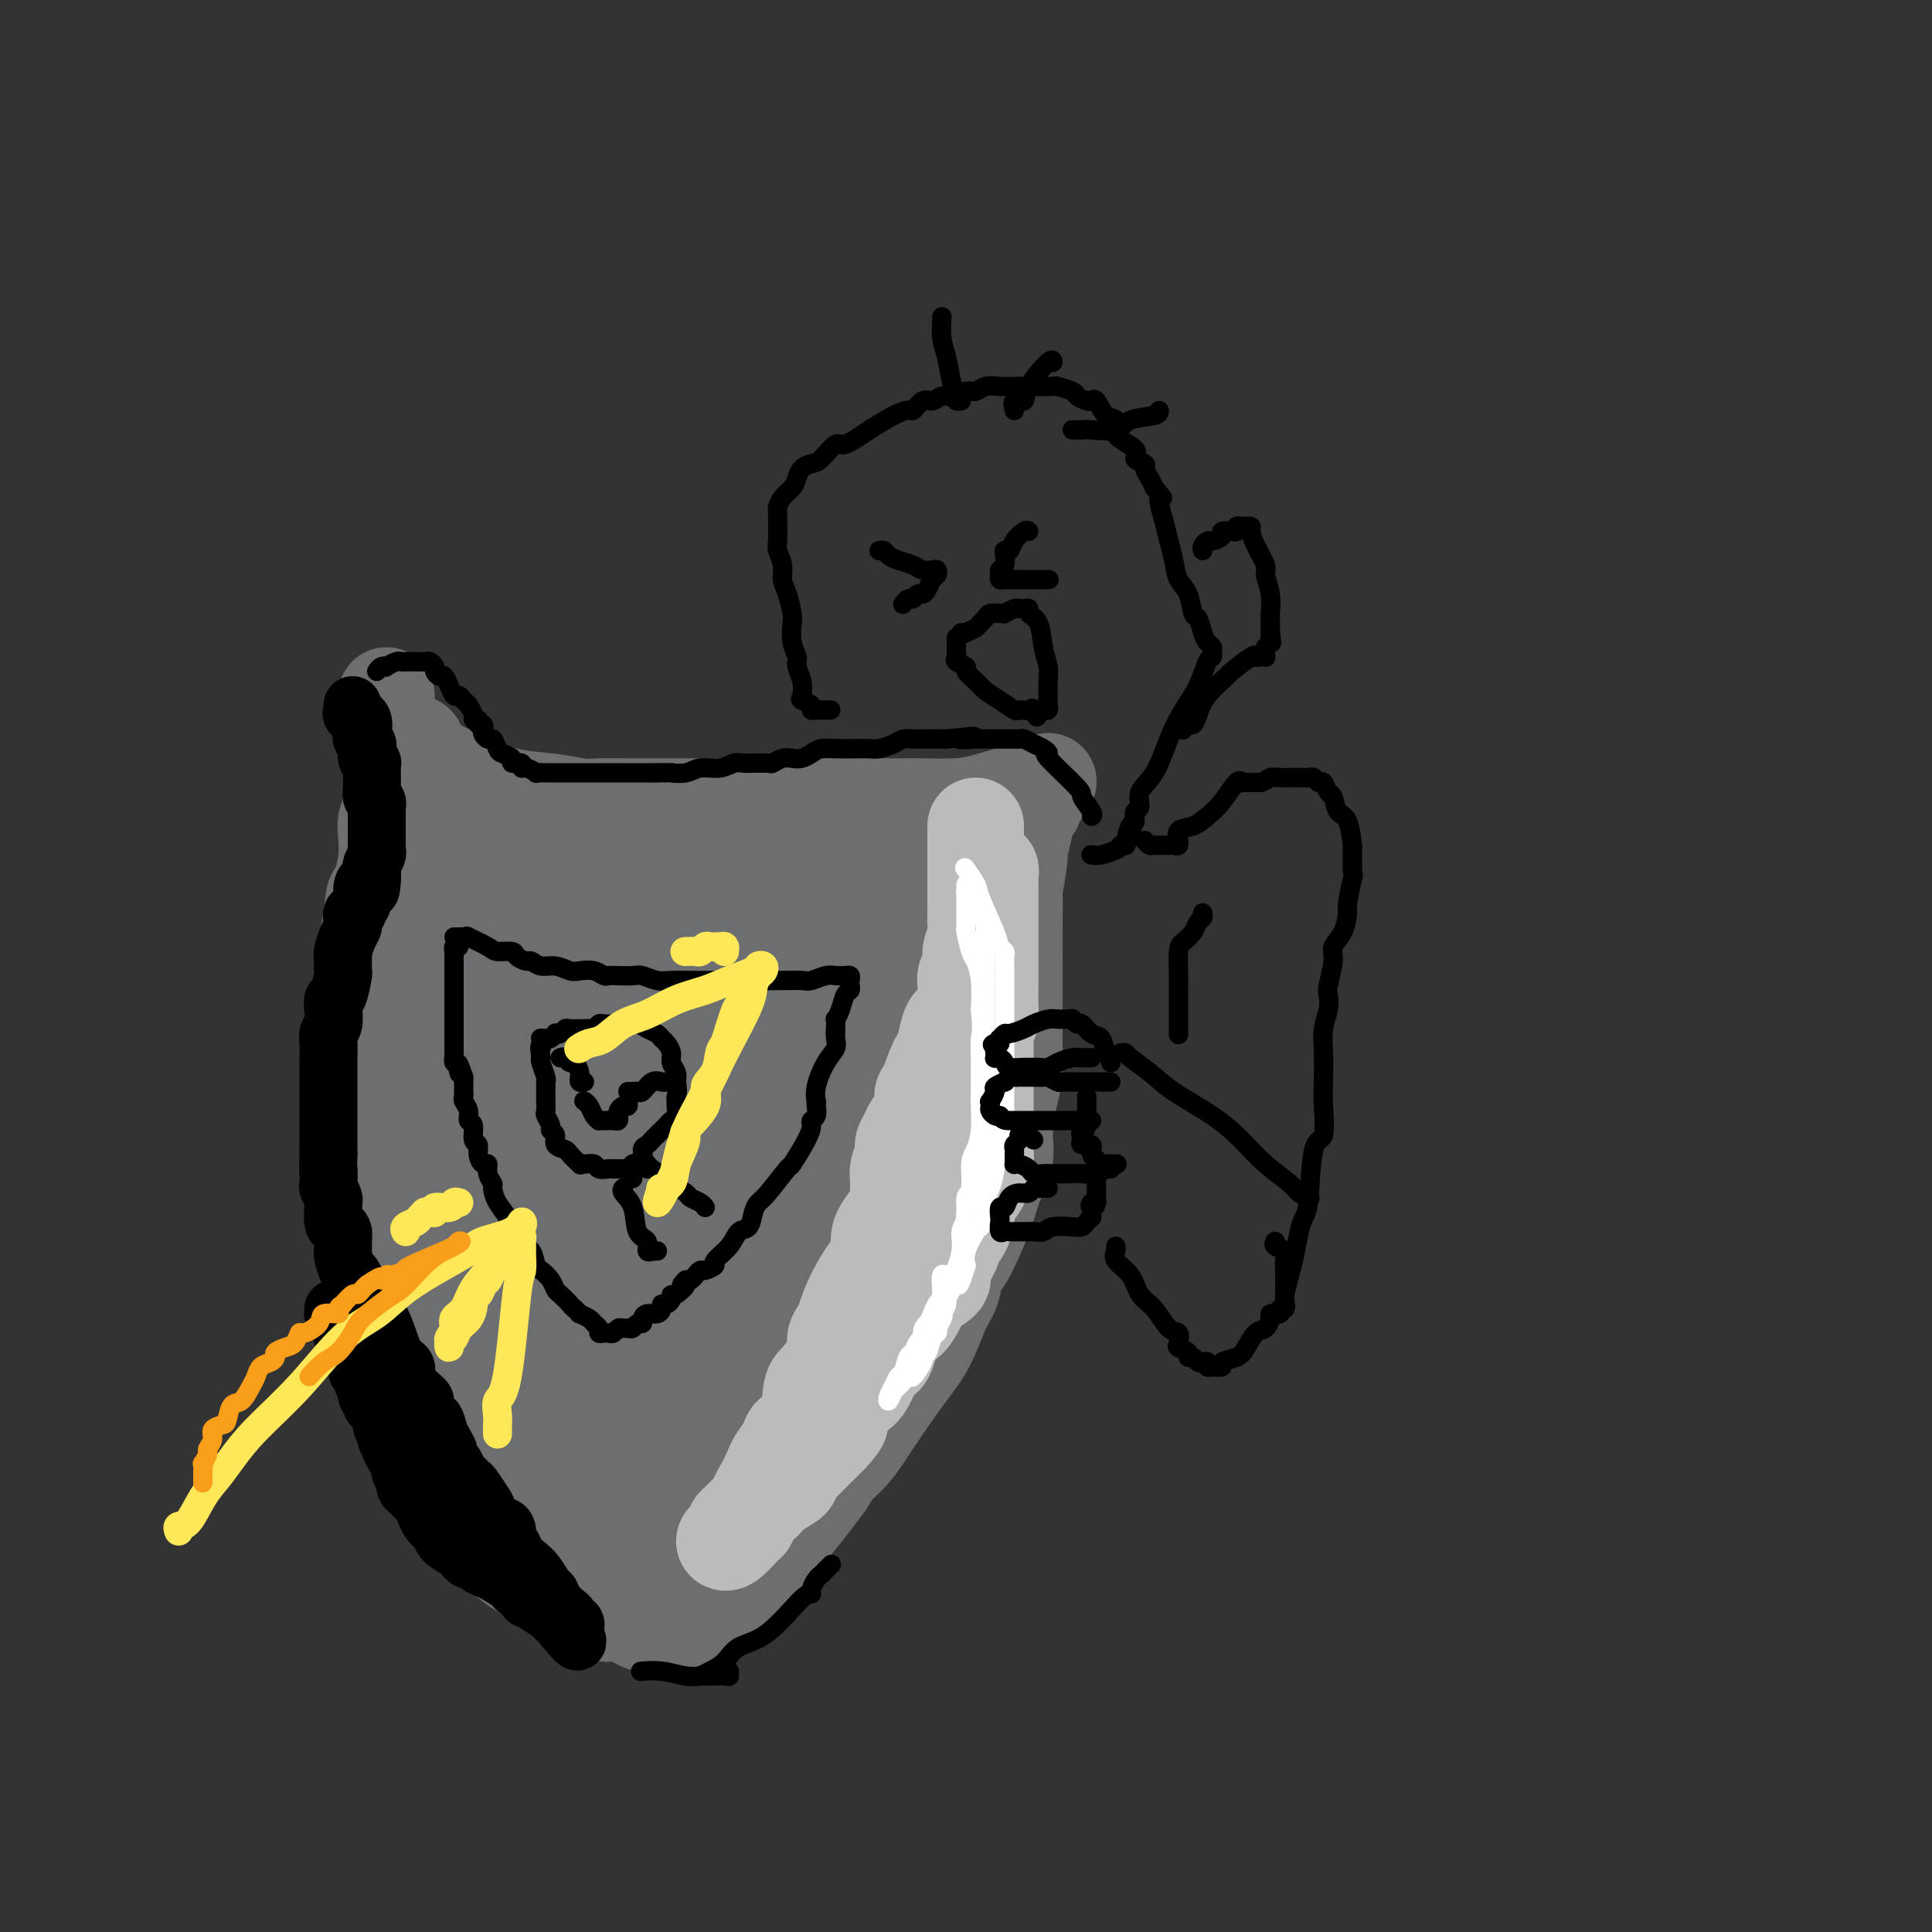 <svg viewBox='0 0 400 400' version='1.1' xmlns='http://www.w3.org/2000/svg' xmlns:xlink='http://www.w3.org/1999/xlink'><rect x="0" y="0" width="400" height="400" fill="#333333" stroke="none"/><g fill='none' stroke='#6D6E70' stroke-width='20' stroke-linecap='round' stroke-linejoin='round'><path d='M80,144c0.017,0.381 0.034,0.763 0,1c-0.034,0.237 -0.119,0.331 0,1c0.119,0.669 0.443,1.915 1,3c0.557,1.085 1.346,2.010 2,3c0.654,0.990 1.173,2.044 2,3c0.827,0.956 1.961,1.815 4,3c2.039,1.185 4.984,2.696 8,4c3.016,1.304 6.103,2.402 9,3c2.897,0.598 5.605,0.696 8,1c2.395,0.304 4.477,0.813 6,1c1.523,0.187 2.487,0.050 4,0c1.513,-0.050 3.575,-0.013 6,0c2.425,0.013 5.213,0.004 7,0c1.787,-0.004 2.574,-0.001 5,0c2.426,0.001 6.493,0.000 8,0c1.507,-0.000 0.456,-0.000 2,0c1.544,0.000 5.682,0.000 8,0c2.318,-0.000 2.815,0.000 4,0c1.185,-0.000 3.059,-0.000 5,0c1.941,0.000 3.950,0.001 6,0c2.050,-0.001 4.142,-0.002 6,0c1.858,0.002 3.483,0.008 5,0c1.517,-0.008 2.924,-0.030 5,0c2.076,0.030 4.819,0.110 7,0c2.181,-0.110 3.801,-0.411 6,-1c2.199,-0.589 4.977,-1.466 7,-2c2.023,-0.534 3.292,-0.724 4,-1c0.708,-0.276 0.854,-0.638 1,-1'/><path d='M216,162c2.542,-0.672 -0.103,0.149 -1,1c-0.897,0.851 -0.044,1.733 0,2c0.044,0.267 -0.719,-0.082 -1,0c-0.281,0.082 -0.080,0.595 0,1c0.080,0.405 0.040,0.703 0,1'/><path d='M214,167c-0.493,0.534 -0.724,-0.632 -1,0c-0.276,0.632 -0.596,3.063 -1,5c-0.404,1.937 -0.893,3.380 -1,4c-0.107,0.620 0.167,0.415 0,2c-0.167,1.585 -0.777,4.958 -1,6c-0.223,1.042 -0.060,-0.249 0,1c0.060,1.249 0.016,5.038 0,8c-0.016,2.962 -0.004,5.097 0,7c0.004,1.903 0.002,3.573 0,5c-0.002,1.427 -0.003,2.612 0,4c0.003,1.388 0.011,2.978 0,4c-0.011,1.022 -0.040,1.476 0,3c0.040,1.524 0.148,4.118 0,6c-0.148,1.882 -0.551,3.050 -1,5c-0.449,1.950 -0.942,4.680 -1,7c-0.058,2.320 0.321,4.230 0,6c-0.321,1.770 -1.342,3.401 -2,5c-0.658,1.599 -0.952,3.166 -2,6c-1.048,2.834 -2.849,6.935 -4,9c-1.151,2.065 -1.650,2.093 -2,3c-0.350,0.907 -0.550,2.691 -1,4c-0.450,1.309 -1.149,2.142 -2,4c-0.851,1.858 -1.855,4.741 -3,7c-1.145,2.259 -2.432,3.892 -4,6c-1.568,2.108 -3.417,4.689 -5,7c-1.583,2.311 -2.898,4.351 -4,6c-1.102,1.649 -1.989,2.905 -3,4c-1.011,1.095 -2.146,2.027 -3,3c-0.854,0.973 -1.427,1.986 -2,3'/><path d='M171,307c-4.785,6.428 -6.249,7.997 -7,9c-0.751,1.003 -0.789,1.441 -2,3c-1.211,1.559 -3.595,4.240 -5,6c-1.405,1.760 -1.833,2.600 -3,4c-1.167,1.400 -3.075,3.359 -4,4c-0.925,0.641 -0.866,-0.036 -1,0c-0.134,0.036 -0.459,0.784 -1,1c-0.541,0.216 -1.297,-0.100 -2,0c-0.703,0.100 -1.355,0.615 -2,1c-0.645,0.385 -1.285,0.640 -2,1c-0.715,0.360 -1.504,0.824 -2,1c-0.496,0.176 -0.697,0.063 -1,0c-0.303,-0.063 -0.706,-0.077 -1,0c-0.294,0.077 -0.479,0.245 -1,0c-0.521,-0.245 -1.379,-0.903 -2,-1c-0.621,-0.097 -1.005,0.366 -2,0c-0.995,-0.366 -2.601,-1.560 -4,-2c-1.399,-0.440 -2.589,-0.126 -3,0c-0.411,0.126 -0.041,0.064 -1,0c-0.959,-0.064 -3.247,-0.131 -5,-1c-1.753,-0.869 -2.972,-2.542 -5,-4c-2.028,-1.458 -4.865,-2.702 -7,-4c-2.135,-1.298 -3.567,-2.649 -5,-4'/><path d='M103,321c-3.688,-3.028 -4.408,-4.597 -5,-6c-0.592,-1.403 -1.055,-2.641 -2,-4c-0.945,-1.359 -2.372,-2.839 -3,-4c-0.628,-1.161 -0.457,-2.002 -1,-3c-0.543,-0.998 -1.799,-2.154 -3,-4c-1.201,-1.846 -2.345,-4.381 -3,-6c-0.655,-1.619 -0.819,-2.322 -1,-3c-0.181,-0.678 -0.378,-1.332 -1,-3c-0.622,-1.668 -1.670,-4.350 -2,-6c-0.330,-1.650 0.056,-2.268 0,-3c-0.056,-0.732 -0.554,-1.579 -1,-3c-0.446,-1.421 -0.840,-3.415 -1,-5c-0.160,-1.585 -0.085,-2.761 0,-5c0.085,-2.239 0.181,-5.540 0,-9c-0.181,-3.460 -0.640,-7.077 -1,-9c-0.360,-1.923 -0.622,-2.150 -1,-4c-0.378,-1.850 -0.872,-5.324 -1,-7c-0.128,-1.676 0.109,-1.556 0,-2c-0.109,-0.444 -0.565,-1.452 -1,-3c-0.435,-1.548 -0.849,-3.637 -1,-5c-0.151,-1.363 -0.040,-2.000 0,-3c0.040,-1.000 0.010,-2.364 0,-4c-0.010,-1.636 0.000,-3.543 0,-5c-0.000,-1.457 -0.011,-2.465 0,-4c0.011,-1.535 0.044,-3.597 0,-5c-0.044,-1.403 -0.166,-2.147 0,-4c0.166,-1.853 0.619,-4.815 1,-7c0.381,-2.185 0.691,-3.592 1,-5'/><path d='M77,190c0.491,-6.510 0.719,-4.286 1,-4c0.281,0.286 0.615,-1.368 1,-3c0.385,-1.632 0.819,-3.242 1,-5c0.181,-1.758 0.107,-3.662 0,-5c-0.107,-1.338 -0.249,-2.109 0,-3c0.249,-0.891 0.888,-1.900 1,-3c0.112,-1.100 -0.302,-2.289 0,-3c0.302,-0.711 1.321,-0.944 2,-2c0.679,-1.056 1.019,-2.935 1,-4c-0.019,-1.065 -0.397,-1.316 0,-2c0.397,-0.684 1.570,-1.800 2,-2c0.430,-0.200 0.118,0.515 0,1c-0.118,0.485 -0.042,0.738 0,1c0.042,0.262 0.050,0.531 0,1c-0.050,0.469 -0.158,1.136 0,2c0.158,0.864 0.580,1.923 1,3c0.420,1.077 0.836,2.173 1,3c0.164,0.827 0.075,1.387 1,2c0.925,0.613 2.864,1.280 4,2c1.136,0.720 1.467,1.491 2,2c0.533,0.509 1.266,0.754 2,1'/><path d='M97,172c2.356,1.783 3.744,2.742 5,3c1.256,0.258 2.378,-0.185 3,0c0.622,0.185 0.744,0.998 2,2c1.256,1.002 3.647,2.193 6,3c2.353,0.807 4.670,1.229 7,2c2.330,0.771 4.675,1.891 7,3c2.325,1.109 4.630,2.206 7,3c2.370,0.794 4.805,1.284 8,2c3.195,0.716 7.149,1.656 9,2c1.851,0.344 1.598,0.090 2,0c0.402,-0.090 1.459,-0.016 2,0c0.541,0.016 0.565,-0.027 1,0c0.435,0.027 1.281,0.125 2,0c0.719,-0.125 1.313,-0.472 2,-1c0.687,-0.528 1.469,-1.238 3,-2c1.531,-0.762 3.811,-1.576 7,-2c3.189,-0.424 7.288,-0.458 10,-1c2.712,-0.542 4.037,-1.594 5,-2c0.963,-0.406 1.566,-0.168 2,0c0.434,0.168 0.701,0.266 1,0c0.299,-0.266 0.631,-0.894 1,-1c0.369,-0.106 0.776,0.311 1,0c0.224,-0.311 0.266,-1.352 1,-2c0.734,-0.648 2.159,-0.905 3,-1c0.841,-0.095 1.097,-0.027 1,0c-0.097,0.027 -0.549,0.014 -1,0'/><path d='M194,180c6.285,-1.824 0.498,-0.384 -2,0c-2.498,0.384 -1.708,-0.289 -2,0c-0.292,0.289 -1.666,1.540 -4,2c-2.334,0.460 -5.628,0.131 -7,0c-1.372,-0.131 -0.822,-0.063 -2,0c-1.178,0.063 -4.083,0.120 -6,0c-1.917,-0.120 -2.846,-0.418 -4,0c-1.154,0.418 -2.533,1.551 -4,2c-1.467,0.449 -3.021,0.215 -5,1c-1.979,0.785 -4.384,2.589 -7,4c-2.616,1.411 -5.443,2.430 -7,3c-1.557,0.570 -1.842,0.692 -3,1c-1.158,0.308 -3.188,0.802 -4,1c-0.812,0.198 -0.406,0.099 0,0'/></g>
<g fill='none' stroke='#6D6E70' stroke-width='28' stroke-linecap='round' stroke-linejoin='round'><path d='M100,181c-0.025,0.339 -0.049,0.677 0,1c0.049,0.323 0.172,0.630 0,1c-0.172,0.370 -0.637,0.804 -1,2c-0.363,1.196 -0.623,3.154 -1,5c-0.377,1.846 -0.872,3.581 -1,5c-0.128,1.419 0.109,2.521 0,4c-0.109,1.479 -0.565,3.336 -1,5c-0.435,1.664 -0.849,3.137 -1,5c-0.151,1.863 -0.038,4.116 0,6c0.038,1.884 -0.001,3.398 0,6c0.001,2.602 0.040,6.290 0,9c-0.040,2.710 -0.158,4.440 0,6c0.158,1.560 0.592,2.949 1,5c0.408,2.051 0.789,4.765 1,7c0.211,2.235 0.251,3.991 1,5c0.749,1.009 2.208,1.271 3,3c0.792,1.729 0.918,4.926 1,6c0.082,1.074 0.121,0.027 1,1c0.879,0.973 2.597,3.966 3,6c0.403,2.034 -0.510,3.108 0,4c0.510,0.892 2.444,1.600 3,3c0.556,1.400 -0.266,3.490 0,5c0.266,1.510 1.619,2.440 2,4c0.381,1.560 -0.211,3.751 0,6c0.211,2.249 1.225,4.557 2,6c0.775,1.443 1.310,2.022 2,3c0.690,0.978 1.536,2.355 2,3c0.464,0.645 0.548,0.558 1,1c0.452,0.442 1.272,1.412 2,2c0.728,0.588 1.364,0.794 2,1'/><path d='M122,307c2.162,2.360 3.067,3.259 4,4c0.933,0.741 1.894,1.322 3,2c1.106,0.678 2.356,1.451 3,2c0.644,0.549 0.682,0.872 1,1c0.318,0.128 0.915,0.061 1,0c0.085,-0.061 -0.343,-0.116 -1,0c-0.657,0.116 -1.543,0.402 -3,0c-1.457,-0.402 -3.486,-1.491 -6,-3c-2.514,-1.509 -5.512,-3.438 -8,-5c-2.488,-1.562 -4.464,-2.755 -6,-4c-1.536,-1.245 -2.631,-2.540 -4,-4c-1.369,-1.460 -3.011,-3.083 -4,-4c-0.989,-0.917 -1.326,-1.127 -2,-2c-0.674,-0.873 -1.686,-2.409 -3,-4c-1.314,-1.591 -2.930,-3.236 -4,-4c-1.070,-0.764 -1.593,-0.648 -2,-1c-0.407,-0.352 -0.697,-1.174 -1,-2c-0.303,-0.826 -0.618,-1.658 -1,-2c-0.382,-0.342 -0.832,-0.194 -1,-1c-0.168,-0.806 -0.054,-2.568 0,-4c0.054,-1.432 0.048,-2.536 0,-4c-0.048,-1.464 -0.137,-3.290 0,-5c0.137,-1.710 0.501,-3.304 1,-5c0.499,-1.696 1.134,-3.495 2,-6c0.866,-2.505 1.962,-5.716 3,-8c1.038,-2.284 2.019,-3.642 3,-5'/><path d='M97,243c1.534,-4.082 1.369,-4.788 2,-6c0.631,-1.212 2.056,-2.930 3,-5c0.944,-2.070 1.405,-4.493 2,-7c0.595,-2.507 1.322,-5.098 2,-7c0.678,-1.902 1.305,-3.116 2,-5c0.695,-1.884 1.457,-4.438 2,-6c0.543,-1.562 0.865,-2.131 1,-3c0.135,-0.869 0.082,-2.039 0,-3c-0.082,-0.961 -0.193,-1.715 0,-3c0.193,-1.285 0.689,-3.103 1,-4c0.311,-0.897 0.436,-0.874 1,-1c0.564,-0.126 1.566,-0.399 2,-1c0.434,-0.601 0.298,-1.528 1,-2c0.702,-0.472 2.241,-0.488 3,-1c0.759,-0.512 0.739,-1.519 1,-2c0.261,-0.481 0.802,-0.436 1,0c0.198,0.436 0.053,1.264 0,4c-0.053,2.736 -0.014,7.381 0,11c0.014,3.619 0.004,6.212 0,9c-0.004,2.788 -0.001,5.771 0,8c0.001,2.229 0.000,3.702 0,5c-0.000,1.298 -0.000,2.419 0,4c0.000,1.581 0.000,3.623 0,5c-0.000,1.377 -0.000,2.091 0,3c0.000,0.909 0.000,2.014 0,3c-0.000,0.986 -0.000,1.853 0,3c0.000,1.147 0.000,2.573 0,4'/><path d='M121,246c-0.007,10.198 -0.026,6.192 0,7c0.026,0.808 0.096,6.431 0,10c-0.096,3.569 -0.359,5.083 0,7c0.359,1.917 1.339,4.237 2,6c0.661,1.763 1.004,2.968 1,5c-0.004,2.032 -0.354,4.892 0,7c0.354,2.108 1.411,3.465 2,5c0.589,1.535 0.709,3.248 1,5c0.291,1.752 0.753,3.541 1,5c0.247,1.459 0.280,2.587 1,4c0.720,1.413 2.129,3.111 3,4c0.871,0.889 1.205,0.968 2,1c0.795,0.032 2.051,0.015 3,0c0.949,-0.015 1.590,-0.029 2,0c0.410,0.029 0.589,0.100 1,0c0.411,-0.100 1.052,-0.373 2,-1c0.948,-0.627 2.202,-1.610 3,-3c0.798,-1.390 1.142,-3.188 2,-5c0.858,-1.812 2.232,-3.638 3,-5c0.768,-1.362 0.931,-2.261 1,-4c0.069,-1.739 0.044,-4.318 0,-7c-0.044,-2.682 -0.107,-5.466 0,-9c0.107,-3.534 0.382,-7.816 0,-11c-0.382,-3.184 -1.423,-5.269 -2,-8c-0.577,-2.731 -0.691,-6.107 -1,-9c-0.309,-2.893 -0.815,-5.301 -1,-8c-0.185,-2.699 -0.050,-5.688 0,-10c0.050,-4.312 0.014,-9.946 0,-14c-0.014,-4.054 -0.007,-6.527 0,-9'/><path d='M147,209c-0.623,-14.308 -0.182,-7.577 0,-6c0.182,1.577 0.105,-1.999 0,-4c-0.105,-2.001 -0.238,-2.427 0,-4c0.238,-1.573 0.848,-4.292 1,-6c0.152,-1.708 -0.153,-2.404 0,-3c0.153,-0.596 0.763,-1.091 1,-2c0.237,-0.909 0.102,-2.233 0,-3c-0.102,-0.767 -0.170,-0.979 0,-1c0.170,-0.021 0.578,0.149 1,0c0.422,-0.149 0.857,-0.615 1,-1c0.143,-0.385 -0.007,-0.688 0,-1c0.007,-0.312 0.171,-0.633 0,-1c-0.171,-0.367 -0.679,-0.780 -1,-1c-0.321,-0.220 -0.457,-0.249 -1,0c-0.543,0.249 -1.494,0.774 -2,2c-0.506,1.226 -0.566,3.153 -1,5c-0.434,1.847 -1.241,3.615 -2,6c-0.759,2.385 -1.471,5.386 -2,8c-0.529,2.614 -0.874,4.841 -1,7c-0.126,2.159 -0.034,4.250 0,6c0.034,1.750 0.009,3.158 0,5c-0.009,1.842 -0.003,4.118 0,6c0.003,1.882 0.003,3.369 0,7c-0.003,3.631 -0.009,9.407 0,14c0.009,4.593 0.033,8.004 0,12c-0.033,3.996 -0.124,8.576 0,13c0.124,4.424 0.464,8.693 1,13c0.536,4.307 1.268,8.654 2,13'/><path d='M144,293c0.765,14.719 1.177,7.017 2,5c0.823,-2.017 2.056,1.651 3,3c0.944,1.349 1.598,0.380 2,0c0.402,-0.380 0.552,-0.169 1,0c0.448,0.169 1.194,0.296 2,-3c0.806,-3.296 1.674,-10.016 2,-15c0.326,-4.984 0.112,-8.231 0,-15c-0.112,-6.769 -0.123,-17.060 0,-22c0.123,-4.940 0.380,-4.530 1,-6c0.620,-1.470 1.604,-4.818 2,-7c0.396,-2.182 0.205,-3.196 1,-6c0.795,-2.804 2.576,-7.399 4,-11c1.424,-3.601 2.491,-6.210 4,-10c1.509,-3.790 3.461,-8.761 5,-11c1.539,-2.239 2.664,-1.747 4,-3c1.336,-1.253 2.883,-4.252 4,-6c1.117,-1.748 1.805,-2.245 2,-3c0.195,-0.755 -0.102,-1.769 0,-2c0.102,-0.231 0.602,0.322 1,1c0.398,0.678 0.695,1.480 1,2c0.305,0.520 0.618,0.758 1,2c0.382,1.242 0.834,3.488 1,6c0.166,2.512 0.048,5.289 0,8c-0.048,2.711 -0.024,5.355 0,8'/><path d='M187,208c0.079,3.652 0.275,4.783 0,7c-0.275,2.217 -1.023,5.521 -2,9c-0.977,3.479 -2.183,7.132 -4,11c-1.817,3.868 -4.244,7.949 -6,12c-1.756,4.051 -2.839,8.071 -4,11c-1.161,2.929 -2.399,4.768 -3,7c-0.601,2.232 -0.567,4.856 -1,7c-0.433,2.144 -1.335,3.806 -2,6c-0.665,2.194 -1.092,4.918 -2,7c-0.908,2.082 -2.295,3.522 -3,5c-0.705,1.478 -0.727,2.996 -1,4c-0.273,1.004 -0.797,1.496 -1,2c-0.203,0.504 -0.085,1.020 0,1c0.085,-0.020 0.135,-0.577 0,-1c-0.135,-0.423 -0.456,-0.714 0,-2c0.456,-1.286 1.691,-3.568 3,-6c1.309,-2.432 2.694,-5.016 4,-7c1.306,-1.984 2.535,-3.370 4,-5c1.465,-1.630 3.167,-3.504 4,-5c0.833,-1.496 0.797,-2.616 1,-4c0.203,-1.384 0.647,-3.034 1,-4c0.353,-0.966 0.617,-1.248 1,-2c0.383,-0.752 0.886,-1.975 1,-3c0.114,-1.025 -0.162,-1.853 0,-3c0.162,-1.147 0.760,-2.613 1,-4c0.240,-1.387 0.120,-2.693 0,-4'/><path d='M178,247c1.401,-4.863 2.403,-5.021 3,-6c0.597,-0.979 0.790,-2.780 1,-4c0.210,-1.220 0.437,-1.857 1,-3c0.563,-1.143 1.461,-2.790 2,-4c0.539,-1.210 0.718,-1.983 1,-3c0.282,-1.017 0.667,-2.279 1,-3c0.333,-0.721 0.614,-0.900 1,-1c0.386,-0.100 0.877,-0.121 1,0c0.123,0.121 -0.121,0.383 0,1c0.121,0.617 0.607,1.589 1,3c0.393,1.411 0.694,3.260 1,5c0.306,1.740 0.618,3.369 1,5c0.382,1.631 0.834,3.263 1,5c0.166,1.737 0.044,3.579 0,5c-0.044,1.421 -0.012,2.422 0,3c0.012,0.578 0.003,0.732 0,1c-0.003,0.268 -0.001,0.649 0,1c0.001,0.351 0.000,0.672 0,1c-0.000,0.328 -0.000,0.664 0,1'/><path d='M193,254c0.933,4.889 0.267,2.111 0,1c-0.267,-1.111 -0.133,-0.556 0,0'/></g>
<g fill='none' stroke='#BABBBB' stroke-width='20' stroke-linecap='round' stroke-linejoin='round'><path d='M202,171c-0.000,0.331 -0.000,0.661 0,1c0.000,0.339 0.000,0.685 0,1c-0.000,0.315 -0.000,0.599 0,1c0.000,0.401 0.000,0.919 0,1c-0.000,0.081 -0.000,-0.273 0,0c0.000,0.273 0.000,1.175 0,2c-0.000,0.825 -0.000,1.574 0,2c0.000,0.426 0.000,0.528 0,1c-0.000,0.472 -0.000,1.315 0,2c0.000,0.685 0.001,1.212 0,2c-0.001,0.788 -0.004,1.838 0,3c0.004,1.162 0.016,2.437 0,3c-0.016,0.563 -0.061,0.416 0,1c0.061,0.584 0.226,1.900 0,3c-0.226,1.100 -0.845,1.983 -1,3c-0.155,1.017 0.153,2.167 0,3c-0.153,0.833 -0.766,1.349 -1,2c-0.234,0.651 -0.090,1.437 0,2c0.090,0.563 0.127,0.904 0,2c-0.127,1.096 -0.419,2.949 -1,4c-0.581,1.051 -1.452,1.300 -2,2c-0.548,0.700 -0.774,1.850 -1,3'/><path d='M196,215c-1.122,4.169 -0.926,4.093 -1,4c-0.074,-0.093 -0.419,-0.201 -1,1c-0.581,1.201 -1.398,3.711 -2,5c-0.602,1.289 -0.988,1.357 -1,2c-0.012,0.643 0.352,1.862 0,3c-0.352,1.138 -1.419,2.195 -2,3c-0.581,0.805 -0.677,1.358 -1,2c-0.323,0.642 -0.872,1.374 -1,2c-0.128,0.626 0.165,1.145 0,2c-0.165,0.855 -0.786,2.046 -1,3c-0.214,0.954 -0.019,1.672 0,3c0.019,1.328 -0.137,3.265 0,4c0.137,0.735 0.568,0.267 0,1c-0.568,0.733 -2.133,2.665 -3,4c-0.867,1.335 -1.035,2.071 -1,3c0.035,0.929 0.274,2.050 0,3c-0.274,0.950 -1.063,1.728 -2,3c-0.937,1.272 -2.024,3.037 -3,5c-0.976,1.963 -1.840,4.123 -2,5c-0.160,0.877 0.384,0.472 0,1c-0.384,0.528 -1.697,1.990 -2,3c-0.303,1.010 0.406,1.569 0,3c-0.406,1.431 -1.925,3.733 -3,5c-1.075,1.267 -1.706,1.498 -2,3c-0.294,1.502 -0.250,4.275 -1,6c-0.750,1.725 -2.294,2.400 -3,3c-0.706,0.600 -0.575,1.123 -1,2c-0.425,0.877 -1.407,2.108 -2,3c-0.593,0.892 -0.796,1.446 -1,2'/><path d='M160,304c-3.599,7.488 -1.598,4.210 -1,3c0.598,-1.210 -0.207,-0.350 -1,1c-0.793,1.350 -1.574,3.192 -2,4c-0.426,0.808 -0.496,0.584 -1,1c-0.504,0.416 -1.440,1.473 -2,2c-0.560,0.527 -0.742,0.523 -1,1c-0.258,0.477 -0.591,1.436 -1,2c-0.409,0.564 -0.892,0.734 -1,1c-0.108,0.266 0.159,0.629 1,0c0.841,-0.629 2.254,-2.251 3,-3c0.746,-0.749 0.823,-0.624 1,-1c0.177,-0.376 0.453,-1.251 1,-2c0.547,-0.749 1.365,-1.370 2,-2c0.635,-0.630 1.086,-1.267 2,-2c0.914,-0.733 2.289,-1.561 3,-2c0.711,-0.439 0.757,-0.488 1,-1c0.243,-0.512 0.684,-1.488 1,-2c0.316,-0.512 0.507,-0.560 1,-1c0.493,-0.440 1.286,-1.272 2,-2c0.714,-0.728 1.347,-1.351 2,-2c0.653,-0.649 1.327,-1.325 2,-2'/><path d='M172,297c3.396,-3.710 1.386,-2.484 1,-3c-0.386,-0.516 0.852,-2.774 2,-4c1.148,-1.226 2.206,-1.419 3,-2c0.794,-0.581 1.325,-1.549 2,-3c0.675,-1.451 1.493,-3.387 2,-4c0.507,-0.613 0.702,0.095 1,0c0.298,-0.095 0.700,-0.993 1,-2c0.300,-1.007 0.498,-2.125 1,-3c0.502,-0.875 1.309,-1.509 2,-2c0.691,-0.491 1.265,-0.839 2,-2c0.735,-1.161 1.631,-3.135 2,-4c0.369,-0.865 0.213,-0.622 1,-1c0.787,-0.378 2.519,-1.379 3,-2c0.481,-0.621 -0.288,-0.864 0,-2c0.288,-1.136 1.634,-3.165 2,-4c0.366,-0.835 -0.249,-0.477 0,-1c0.249,-0.523 1.363,-1.928 2,-3c0.637,-1.072 0.798,-1.810 1,-3c0.202,-1.190 0.447,-2.832 1,-4c0.553,-1.168 1.416,-1.862 2,-3c0.584,-1.138 0.888,-2.722 1,-4c0.112,-1.278 0.030,-2.252 0,-3c-0.030,-0.748 -0.008,-1.269 0,-2c0.008,-0.731 0.002,-1.672 0,-3c-0.002,-1.328 -0.001,-3.044 0,-4c0.001,-0.956 0.000,-1.153 0,-3c-0.000,-1.847 -0.000,-5.343 0,-7c0.000,-1.657 0.000,-1.473 0,-2c-0.000,-0.527 -0.000,-1.763 0,-3'/><path d='M204,214c0.381,-5.341 0.834,-3.195 1,-3c0.166,0.195 0.044,-1.561 0,-3c-0.044,-1.439 -0.012,-2.560 0,-3c0.012,-0.440 0.003,-0.198 0,-3c-0.003,-2.802 -0.001,-8.648 0,-11c0.001,-2.352 0.001,-1.208 0,-2c-0.001,-0.792 -0.004,-3.519 0,-5c0.004,-1.481 0.015,-1.717 0,-2c-0.015,-0.283 -0.057,-0.612 0,-1c0.057,-0.388 0.211,-0.836 0,-1c-0.211,-0.164 -0.788,-0.044 -1,0c-0.212,0.044 -0.061,0.013 0,0c0.061,-0.013 0.030,-0.006 0,0'/></g>
<g fill='none' stroke='#000000' stroke-width='12' stroke-linecap='round' stroke-linejoin='round'><path d='M73,146c0.060,0.317 0.120,0.634 0,1c-0.120,0.366 -0.421,0.781 0,1c0.421,0.219 1.563,0.243 2,1c0.437,0.757 0.169,2.248 0,3c-0.169,0.752 -0.238,0.766 0,1c0.238,0.234 0.782,0.688 1,1c0.218,0.312 0.111,0.482 0,1c-0.111,0.518 -0.226,1.386 0,2c0.226,0.614 0.793,0.976 1,1c0.207,0.024 0.054,-0.288 0,0c-0.054,0.288 -0.011,1.176 0,2c0.011,0.824 -0.011,1.583 0,2c0.011,0.417 0.056,0.492 0,1c-0.056,0.508 -0.211,1.449 0,2c0.211,0.551 0.789,0.711 1,1c0.211,0.289 0.057,0.707 0,1c-0.057,0.293 -0.015,0.460 0,1c0.015,0.540 0.004,1.454 0,2c-0.004,0.546 -0.001,0.724 0,1c0.001,0.276 0.000,0.652 0,1c-0.000,0.348 0.001,0.670 0,1c-0.001,0.330 -0.004,0.670 0,1c0.004,0.330 0.015,0.651 0,1c-0.015,0.349 -0.057,0.726 0,1c0.057,0.274 0.211,0.445 0,1c-0.211,0.555 -0.788,1.496 -1,2c-0.212,0.504 -0.061,0.573 0,1c0.061,0.427 0.030,1.214 0,2'/><path d='M77,182c-0.161,3.924 -0.564,1.735 -1,1c-0.436,-0.735 -0.905,-0.017 -1,1c-0.095,1.017 0.185,2.332 0,3c-0.185,0.668 -0.833,0.689 -1,1c-0.167,0.311 0.149,0.911 0,1c-0.149,0.089 -0.762,-0.334 -1,0c-0.238,0.334 -0.102,1.424 0,2c0.102,0.576 0.171,0.640 0,1c-0.171,0.360 -0.582,1.018 -1,2c-0.418,0.982 -0.843,2.287 -1,3c-0.157,0.713 -0.045,0.832 0,1c0.045,0.168 0.022,0.383 0,1c-0.022,0.617 -0.045,1.634 0,2c0.045,0.366 0.157,0.079 0,1c-0.157,0.921 -0.582,3.048 -1,4c-0.418,0.952 -0.830,0.729 -1,1c-0.170,0.271 -0.098,1.035 0,2c0.098,0.965 0.222,2.132 0,3c-0.222,0.868 -0.792,1.439 -1,2c-0.208,0.561 -0.056,1.113 0,2c0.056,0.887 0.015,2.107 0,3c-0.015,0.893 -0.004,1.457 0,2c0.004,0.543 0.001,1.065 0,2c-0.001,0.935 -0.000,2.282 0,3c0.000,0.718 0.000,0.809 0,2c-0.000,1.191 -0.000,3.484 0,5c0.000,1.516 0.000,2.254 0,3c-0.000,0.746 -0.000,1.499 0,2c0.000,0.501 0.000,0.751 0,1'/><path d='M68,239c-0.159,5.147 -0.057,3.015 0,3c0.057,-0.015 0.068,2.088 0,3c-0.068,0.912 -0.215,0.633 0,1c0.215,0.367 0.792,1.380 1,2c0.208,0.620 0.045,0.848 0,1c-0.045,0.152 0.026,0.228 0,1c-0.026,0.772 -0.150,2.238 0,3c0.150,0.762 0.575,0.818 1,1c0.425,0.182 0.849,0.490 1,1c0.151,0.510 0.029,1.221 0,2c-0.029,0.779 0.034,1.626 0,2c-0.034,0.374 -0.163,0.274 0,1c0.163,0.726 0.620,2.278 1,3c0.380,0.722 0.682,0.615 1,1c0.318,0.385 0.652,1.262 1,2c0.348,0.738 0.712,1.336 1,2c0.288,0.664 0.502,1.396 1,2c0.498,0.604 1.282,1.082 2,2c0.718,0.918 1.371,2.276 2,4c0.629,1.724 1.233,3.813 2,5c0.767,1.187 1.698,1.470 2,2c0.302,0.530 -0.025,1.305 0,2c0.025,0.695 0.402,1.308 1,2c0.598,0.692 1.417,1.461 2,2c0.583,0.539 0.930,0.846 1,1c0.070,0.154 -0.136,0.155 0,1c0.136,0.845 0.613,2.535 1,3c0.387,0.465 0.682,-0.296 1,0c0.318,0.296 0.659,1.648 1,3'/><path d='M91,297c3.106,5.603 1.371,2.610 1,2c-0.371,-0.610 0.622,1.164 1,2c0.378,0.836 0.143,0.735 0,1c-0.143,0.265 -0.193,0.898 0,1c0.193,0.102 0.628,-0.325 1,0c0.372,0.325 0.681,1.404 1,2c0.319,0.596 0.649,0.710 1,1c0.351,0.290 0.723,0.754 1,1c0.277,0.246 0.459,0.272 1,1c0.541,0.728 1.441,2.159 2,3c0.559,0.841 0.776,1.094 1,2c0.224,0.906 0.456,2.466 1,3c0.544,0.534 1.402,0.044 2,0c0.598,-0.044 0.937,0.359 1,1c0.063,0.641 -0.149,1.521 0,2c0.149,0.479 0.659,0.556 1,1c0.341,0.444 0.511,1.256 1,2c0.489,0.744 1.295,1.420 2,2c0.705,0.580 1.307,1.063 2,2c0.693,0.937 1.477,2.327 2,3c0.523,0.673 0.785,0.628 1,1c0.215,0.372 0.382,1.161 1,2c0.618,0.839 1.686,1.726 2,2c0.314,0.274 -0.125,-0.067 0,0c0.125,0.067 0.815,0.540 1,1c0.185,0.460 -0.136,0.907 0,1c0.136,0.093 0.729,-0.167 1,0c0.271,0.167 0.220,0.762 0,1c-0.220,0.238 -0.610,0.119 -1,0'/><path d='M118,337c3.781,6.013 -0.268,1.047 -2,-1c-1.732,-2.047 -1.147,-1.173 -1,-1c0.147,0.173 -0.146,-0.354 -1,-1c-0.854,-0.646 -2.271,-1.412 -3,-2c-0.729,-0.588 -0.771,-0.997 -1,-1c-0.229,-0.003 -0.646,0.399 -1,0c-0.354,-0.399 -0.647,-1.598 -1,-2c-0.353,-0.402 -0.767,-0.005 -1,0c-0.233,0.005 -0.286,-0.381 -1,-1c-0.714,-0.619 -2.089,-1.471 -3,-2c-0.911,-0.529 -1.358,-0.733 -2,-1c-0.642,-0.267 -1.479,-0.596 -2,-1c-0.521,-0.404 -0.724,-0.885 -1,-1c-0.276,-0.115 -0.623,0.134 -1,0c-0.377,-0.134 -0.784,-0.652 -1,-1c-0.216,-0.348 -0.243,-0.526 -1,-1c-0.757,-0.474 -2.246,-1.244 -3,-2c-0.754,-0.756 -0.775,-1.497 -1,-2c-0.225,-0.503 -0.656,-0.769 -1,-1c-0.344,-0.231 -0.603,-0.429 -1,-1c-0.397,-0.571 -0.933,-1.515 -1,-2c-0.067,-0.485 0.336,-0.511 0,-1c-0.336,-0.489 -1.409,-1.440 -2,-2c-0.591,-0.560 -0.698,-0.727 -1,-1c-0.302,-0.273 -0.799,-0.650 -1,-1c-0.201,-0.350 -0.106,-0.671 0,-1c0.106,-0.329 0.222,-0.666 0,-1c-0.222,-0.334 -0.781,-0.667 -1,-1c-0.219,-0.333 -0.097,-0.667 0,-1c0.097,-0.333 0.171,-0.667 0,-1c-0.171,-0.333 -0.585,-0.667 -1,-1'/><path d='M82,302c-1.708,-2.971 -0.977,-1.898 -1,-2c-0.023,-0.102 -0.799,-1.379 -1,-2c-0.201,-0.621 0.171,-0.586 0,-1c-0.171,-0.414 -0.887,-1.277 -1,-2c-0.113,-0.723 0.377,-1.306 0,-2c-0.377,-0.694 -1.621,-1.499 -2,-2c-0.379,-0.501 0.109,-0.699 0,-1c-0.109,-0.301 -0.813,-0.707 -1,-1c-0.187,-0.293 0.142,-0.474 0,-1c-0.142,-0.526 -0.755,-1.397 -1,-2c-0.245,-0.603 -0.121,-0.939 0,-1c0.121,-0.061 0.239,0.152 0,0c-0.239,-0.152 -0.833,-0.670 -1,-1c-0.167,-0.330 0.095,-0.474 0,-1c-0.095,-0.526 -0.547,-1.436 -1,-2c-0.453,-0.564 -0.909,-0.784 -1,-1c-0.091,-0.216 0.182,-0.430 0,-1c-0.182,-0.570 -0.819,-1.497 -1,-2c-0.181,-0.503 0.095,-0.583 0,-1c-0.095,-0.417 -0.561,-1.170 -1,-2c-0.439,-0.830 -0.850,-1.738 -1,-2c-0.150,-0.262 -0.041,0.122 0,0c0.041,-0.122 0.012,-0.749 0,-1c-0.012,-0.251 -0.006,-0.125 0,0'/></g>
<g fill='none' stroke='#000000' stroke-width='4' stroke-linecap='round' stroke-linejoin='round'><path d='M94,194c0.348,0.004 0.695,0.007 1,0c0.305,-0.007 0.566,-0.026 1,0c0.434,0.026 1.041,0.097 1,0c-0.041,-0.097 -0.731,-0.363 0,0c0.731,0.363 2.882,1.355 4,2c1.118,0.645 1.202,0.942 2,1c0.798,0.058 2.310,-0.124 3,0c0.690,0.124 0.558,0.554 1,1c0.442,0.446 1.459,0.908 2,1c0.541,0.092 0.605,-0.185 1,0c0.395,0.185 1.120,0.833 2,1c0.880,0.167 1.913,-0.148 3,0c1.087,0.148 2.227,0.758 3,1c0.773,0.242 1.179,0.117 2,0c0.821,-0.117 2.058,-0.227 3,0c0.942,0.227 1.588,0.792 2,1c0.412,0.208 0.589,0.060 1,0c0.411,-0.060 1.057,-0.030 2,0c0.943,0.030 2.185,0.061 3,0c0.815,-0.061 1.204,-0.212 2,0c0.796,0.212 1.998,0.789 3,1c1.002,0.211 1.805,0.057 3,0c1.195,-0.057 2.782,-0.015 4,0c1.218,0.015 2.067,0.004 3,0c0.933,-0.004 1.949,-0.001 3,0c1.051,0.001 2.137,0.000 3,0c0.863,-0.000 1.501,-0.000 2,0c0.499,0.000 0.857,0.000 1,0c0.143,-0.000 0.072,-0.000 0,0'/><path d='M155,203c6.067,0.309 2.736,0.083 2,0c-0.736,-0.083 1.125,-0.021 2,0c0.875,0.021 0.766,0.002 1,0c0.234,-0.002 0.812,0.014 2,0c1.188,-0.014 2.987,-0.056 4,0c1.013,0.056 1.241,0.211 2,0c0.759,-0.211 2.049,-0.790 3,-1c0.951,-0.210 1.561,-0.053 2,0c0.439,0.053 0.706,0.003 1,0c0.294,-0.003 0.616,0.041 1,0c0.384,-0.041 0.832,-0.167 1,0c0.168,0.167 0.056,0.628 0,1c-0.056,0.372 -0.057,0.654 0,1c0.057,0.346 0.173,0.757 0,1c-0.173,0.243 -0.635,0.319 -1,1c-0.365,0.681 -0.634,1.966 -1,3c-0.366,1.034 -0.829,1.817 -1,2c-0.171,0.183 -0.049,-0.233 0,0c0.049,0.233 0.024,1.117 0,2'/><path d='M173,213c-0.148,1.892 -0.019,1.121 0,1c0.019,-0.121 -0.072,0.406 0,1c0.072,0.594 0.307,1.255 0,2c-0.307,0.745 -1.154,1.575 -2,3c-0.846,1.425 -1.690,3.446 -2,5c-0.310,1.554 -0.087,2.640 0,3c0.087,0.360 0.038,-0.007 0,0c-0.038,0.007 -0.063,0.386 0,1c0.063,0.614 0.216,1.462 0,2c-0.216,0.538 -0.800,0.767 -1,1c-0.200,0.233 -0.014,0.472 0,1c0.014,0.528 -0.143,1.345 -1,3c-0.857,1.655 -2.415,4.147 -3,5c-0.585,0.853 -0.197,0.068 -1,1c-0.803,0.932 -2.796,3.582 -4,5c-1.204,1.418 -1.619,1.604 -2,2c-0.381,0.396 -0.727,1.003 -1,2c-0.273,0.997 -0.474,2.385 -1,3c-0.526,0.615 -1.377,0.456 -2,1c-0.623,0.544 -1.017,1.791 -2,3c-0.983,1.209 -2.553,2.379 -3,3c-0.447,0.621 0.231,0.692 0,1c-0.231,0.308 -1.371,0.853 -2,1c-0.629,0.147 -0.746,-0.105 -1,0c-0.254,0.105 -0.645,0.567 -1,1c-0.355,0.433 -0.673,0.838 -1,1c-0.327,0.162 -0.664,0.081 -1,0'/><path d='M142,265c-1.907,1.804 -0.174,0.813 0,1c0.174,0.187 -1.211,1.552 -2,2c-0.789,0.448 -0.981,-0.021 -1,0c-0.019,0.021 0.137,0.531 0,1c-0.137,0.469 -0.565,0.895 -1,1c-0.435,0.105 -0.877,-0.113 -1,0c-0.123,0.113 0.073,0.556 0,1c-0.073,0.444 -0.415,0.888 -1,1c-0.585,0.112 -1.414,-0.110 -2,0c-0.586,0.110 -0.931,0.551 -1,1c-0.069,0.449 0.136,0.905 0,1c-0.136,0.095 -0.614,-0.172 -1,0c-0.386,0.172 -0.681,0.782 -1,1c-0.319,0.218 -0.663,0.044 -1,0c-0.337,-0.044 -0.667,0.040 -1,0c-0.333,-0.040 -0.668,-0.206 -1,0c-0.332,0.206 -0.663,0.784 -1,1c-0.337,0.216 -0.682,0.069 -1,0c-0.318,-0.069 -0.609,-0.060 -1,0c-0.391,0.060 -0.883,0.170 -1,0c-0.117,-0.170 0.141,-0.619 0,-1c-0.141,-0.381 -0.681,-0.693 -1,-1c-0.319,-0.307 -0.415,-0.608 -1,-1c-0.585,-0.392 -1.657,-0.875 -2,-1c-0.343,-0.125 0.045,0.107 0,0c-0.045,-0.107 -0.522,-0.554 -1,-1'/><path d='M119,271c-1.047,-0.888 -0.666,-0.609 -1,-1c-0.334,-0.391 -1.385,-1.450 -2,-2c-0.615,-0.550 -0.794,-0.589 -1,-1c-0.206,-0.411 -0.439,-1.194 -1,-2c-0.561,-0.806 -1.449,-1.633 -2,-2c-0.551,-0.367 -0.765,-0.272 -1,-1c-0.235,-0.728 -0.492,-2.277 -1,-3c-0.508,-0.723 -1.267,-0.619 -2,-1c-0.733,-0.381 -1.440,-1.247 -2,-2c-0.560,-0.753 -0.972,-1.391 -1,-2c-0.028,-0.609 0.328,-1.188 0,-2c-0.328,-0.812 -1.341,-1.858 -2,-3c-0.659,-1.142 -0.964,-2.382 -1,-3c-0.036,-0.618 0.196,-0.616 0,-1c-0.196,-0.384 -0.822,-1.154 -1,-2c-0.178,-0.846 0.092,-1.769 0,-2c-0.092,-0.231 -0.545,0.229 -1,0c-0.455,-0.229 -0.910,-1.146 -1,-2c-0.090,-0.854 0.187,-1.646 0,-2c-0.187,-0.354 -0.839,-0.270 -1,-1c-0.161,-0.730 0.167,-2.276 0,-3c-0.167,-0.724 -0.829,-0.628 -1,-1c-0.171,-0.372 0.150,-1.213 0,-2c-0.150,-0.787 -0.772,-1.520 -1,-2c-0.228,-0.480 -0.061,-0.706 0,-1c0.061,-0.294 0.016,-0.656 0,-1c-0.016,-0.344 -0.004,-0.669 0,-1c0.004,-0.331 0.001,-0.666 0,-1c-0.001,-0.334 -0.001,-0.667 0,-1'/><path d='M96,223c-1.790,-5.283 -1.264,-1.989 -1,-1c0.264,0.989 0.267,-0.325 0,-1c-0.267,-0.675 -0.804,-0.709 -1,-1c-0.196,-0.291 -0.053,-0.838 0,-1c0.053,-0.162 0.014,0.060 0,0c-0.014,-0.060 -0.004,-0.401 0,-1c0.004,-0.599 0.001,-1.455 0,-2c-0.001,-0.545 -0.000,-0.779 0,-1c0.000,-0.221 0.000,-0.430 0,-1c-0.000,-0.570 -0.000,-1.502 0,-2c0.000,-0.498 0.000,-0.563 0,-1c-0.000,-0.437 -0.000,-1.245 0,-2c0.000,-0.755 0.000,-1.458 0,-2c-0.000,-0.542 0.000,-0.924 0,-1c-0.000,-0.076 -0.000,0.152 0,0c0.000,-0.152 0.000,-0.685 0,-1c-0.000,-0.315 -0.000,-0.413 0,-1c0.000,-0.587 0.000,-1.663 0,-2c-0.000,-0.337 -0.000,0.064 0,0c0.000,-0.064 0.000,-0.594 0,-1c-0.000,-0.406 -0.001,-0.687 0,-1c0.001,-0.313 0.004,-0.658 0,-1c-0.004,-0.342 -0.015,-0.680 0,-1c0.015,-0.320 0.056,-0.622 0,-1c-0.056,-0.378 -0.207,-0.833 0,-1c0.207,-0.167 0.774,-0.048 1,0c0.226,0.048 0.113,0.024 0,0'/><path d='M116,219c0.332,-0.127 0.663,-0.254 1,0c0.337,0.254 0.679,0.890 1,1c0.321,0.110 0.621,-0.307 1,0c0.379,0.307 0.837,1.336 1,2c0.163,0.664 0.030,0.962 0,1c-0.030,0.038 0.044,-0.186 0,0c-0.044,0.186 -0.204,0.781 0,1c0.204,0.219 0.773,0.063 1,0c0.227,-0.063 0.114,-0.031 0,0'/><path d='M130,226c0.327,0.016 0.655,0.033 1,0c0.345,-0.033 0.709,-0.114 1,0c0.291,0.114 0.509,0.423 1,0c0.491,-0.423 1.255,-1.577 2,-2c0.745,-0.423 1.470,-0.114 2,0c0.530,0.114 0.866,0.033 1,0c0.134,-0.033 0.067,-0.016 0,0'/><path d='M121,228c-0.091,-0.061 -0.183,-0.121 0,0c0.183,0.121 0.640,0.425 1,1c0.360,0.575 0.621,1.422 1,2c0.379,0.578 0.875,0.887 1,1c0.125,0.113 -0.120,0.031 0,0c0.120,-0.031 0.607,-0.011 1,0c0.393,0.011 0.693,0.014 1,0c0.307,-0.014 0.621,-0.046 1,0c0.379,0.046 0.823,0.171 1,0c0.177,-0.171 0.086,-0.638 0,-1c-0.086,-0.362 -0.167,-0.619 0,-1c0.167,-0.381 0.581,-0.886 1,-1c0.419,-0.114 0.844,0.162 1,0c0.156,-0.162 0.045,-0.760 0,-1c-0.045,-0.240 -0.022,-0.120 0,0'/><path d='M134,241c-0.414,0.002 -0.828,0.004 -1,0c-0.172,-0.004 -0.100,-0.015 0,0c0.100,0.015 0.230,0.057 0,0c-0.230,-0.057 -0.821,-0.211 -1,0c-0.179,0.211 0.054,0.789 0,1c-0.054,0.211 -0.395,0.056 -1,0c-0.605,-0.056 -1.476,-0.014 -2,0c-0.524,0.014 -0.703,-0.000 -1,0c-0.297,0.000 -0.713,0.014 -1,0c-0.287,-0.014 -0.445,-0.057 -1,0c-0.555,0.057 -1.506,0.213 -2,0c-0.494,-0.213 -0.532,-0.796 -1,-1c-0.468,-0.204 -1.367,-0.030 -2,0c-0.633,0.030 -1.001,-0.085 -1,0c0.001,0.085 0.369,0.370 0,0c-0.369,-0.370 -1.476,-1.395 -2,-2c-0.524,-0.605 -0.465,-0.791 -1,-1c-0.535,-0.209 -1.664,-0.441 -2,-1c-0.336,-0.559 0.120,-1.444 0,-2c-0.120,-0.556 -0.817,-0.783 -1,-1c-0.183,-0.217 0.147,-0.425 0,-1c-0.147,-0.575 -0.771,-1.516 -1,-2c-0.229,-0.484 -0.061,-0.511 0,-1c0.061,-0.489 0.016,-1.441 0,-2c-0.016,-0.559 -0.003,-0.725 0,-1c0.003,-0.275 -0.003,-0.658 0,-1c0.003,-0.342 0.015,-0.641 0,-1c-0.015,-0.359 -0.055,-0.777 0,-1c0.055,-0.223 0.207,-0.252 0,-1c-0.207,-0.748 -0.773,-2.214 -1,-3c-0.227,-0.786 -0.113,-0.893 0,-1'/><path d='M112,219c-0.463,-3.193 -0.121,-2.176 0,-2c0.121,0.176 0.021,-0.488 0,-1c-0.021,-0.512 0.037,-0.873 0,-1c-0.037,-0.127 -0.168,-0.020 0,0c0.168,0.020 0.636,-0.046 1,0c0.364,0.046 0.622,0.205 1,0c0.378,-0.205 0.874,-0.773 1,-1c0.126,-0.227 -0.117,-0.113 0,0c0.117,0.113 0.595,0.227 1,0c0.405,-0.227 0.739,-0.793 1,-1c0.261,-0.207 0.451,-0.054 1,0c0.549,0.054 1.457,0.011 2,0c0.543,-0.011 0.722,0.011 1,0c0.278,-0.011 0.654,-0.056 1,0c0.346,0.056 0.660,0.211 1,0c0.340,-0.211 0.706,-0.788 1,-1c0.294,-0.212 0.516,-0.058 1,0c0.484,0.058 1.232,0.018 2,0c0.768,-0.018 1.557,-0.016 2,0c0.443,0.016 0.538,0.046 1,0c0.462,-0.046 1.289,-0.168 2,0c0.711,0.168 1.305,0.625 2,1c0.695,0.375 1.492,0.667 2,1c0.508,0.333 0.728,0.708 1,1c0.272,0.292 0.595,0.501 1,1c0.405,0.499 0.892,1.288 1,2c0.108,0.712 -0.163,1.345 0,2c0.163,0.655 0.761,1.330 1,2c0.239,0.670 0.120,1.335 0,2'/><path d='M140,224c0.463,2.020 0.121,2.569 0,3c-0.121,0.431 -0.021,0.746 0,1c0.021,0.254 -0.036,0.449 0,1c0.036,0.551 0.164,1.457 0,2c-0.164,0.543 -0.621,0.723 -1,1c-0.379,0.277 -0.678,0.652 -1,1c-0.322,0.348 -0.665,0.670 -1,1c-0.335,0.330 -0.662,0.670 -1,1c-0.338,0.330 -0.687,0.652 -1,1c-0.313,0.348 -0.592,0.723 -1,1c-0.408,0.277 -0.947,0.455 -1,1c-0.053,0.545 0.378,1.456 0,2c-0.378,0.544 -1.565,0.720 -2,1c-0.435,0.280 -0.116,0.663 0,1c0.116,0.337 0.031,0.629 0,1c-0.031,0.371 -0.009,0.820 0,1c0.009,0.180 0.004,0.090 0,0'/><path d='M129,246c0.057,-0.060 0.114,-0.119 0,0c-0.114,0.119 -0.400,0.418 0,1c0.400,0.582 1.484,1.448 2,3c0.516,1.552 0.463,3.789 1,5c0.537,1.211 1.664,1.396 2,2c0.336,0.604 -0.120,1.626 0,2c0.120,0.374 0.817,0.100 1,0c0.183,-0.100 -0.147,-0.027 0,0c0.147,0.027 0.770,0.007 1,0c0.230,-0.007 0.066,-0.002 0,0c-0.066,0.002 -0.033,0.001 0,0'/><path d='M134,242c0.056,-0.286 0.113,-0.571 1,0c0.887,0.571 2.606,1.999 4,3c1.394,1.001 2.465,1.575 3,2c0.535,0.425 0.535,0.702 1,1c0.465,0.298 1.394,0.619 2,1c0.606,0.381 0.887,0.823 1,1c0.113,0.177 0.056,0.088 0,0'/><path d='M78,139c0.295,-0.415 0.590,-0.829 1,-1c0.410,-0.171 0.936,-0.098 1,0c0.064,0.098 -0.334,0.223 0,0c0.334,-0.223 1.399,-0.792 2,-1c0.601,-0.208 0.738,-0.056 1,0c0.262,0.056 0.648,0.015 1,0c0.352,-0.015 0.672,-0.005 1,0c0.328,0.005 0.666,0.004 1,0c0.334,-0.004 0.663,-0.013 1,0c0.337,0.013 0.682,0.046 1,0c0.318,-0.046 0.610,-0.172 1,0c0.390,0.172 0.879,0.643 1,1c0.121,0.357 -0.126,0.601 0,1c0.126,0.399 0.625,0.952 1,1c0.375,0.048 0.625,-0.408 1,0c0.375,0.408 0.874,1.682 1,2c0.126,0.318 -0.121,-0.319 0,0c0.121,0.319 0.611,1.595 1,2c0.389,0.405 0.678,-0.059 1,0c0.322,0.059 0.677,0.643 1,1c0.323,0.357 0.612,0.487 1,1c0.388,0.513 0.874,1.407 1,2c0.126,0.593 -0.107,0.884 0,1c0.107,0.116 0.553,0.058 1,0'/><path d='M99,149c1.642,2.096 0.247,1.336 0,1c-0.247,-0.336 0.655,-0.250 1,0c0.345,0.250 0.134,0.662 0,1c-0.134,0.338 -0.192,0.601 0,1c0.192,0.399 0.634,0.933 1,1c0.366,0.067 0.656,-0.332 1,0c0.344,0.332 0.741,1.394 1,2c0.259,0.606 0.381,0.755 1,1c0.619,0.245 1.737,0.586 2,1c0.263,0.414 -0.328,0.899 0,1c0.328,0.101 1.575,-0.183 2,0c0.425,0.183 0.028,0.834 0,1c-0.028,0.166 0.311,-0.152 1,0c0.689,0.152 1.726,0.773 2,1c0.274,0.227 -0.217,0.061 0,0c0.217,-0.061 1.141,-0.016 2,0c0.859,0.016 1.653,0.004 2,0c0.347,-0.004 0.248,-0.001 1,0c0.752,0.001 2.356,0.000 3,0c0.644,-0.000 0.328,-0.000 1,0c0.672,0.000 2.330,0.000 3,0c0.670,-0.000 0.350,-0.000 1,0c0.650,0.000 2.268,0.000 3,0c0.732,-0.000 0.576,-0.000 1,0c0.424,0.000 1.429,0.000 2,0c0.571,-0.000 0.710,-0.000 1,0c0.290,0.000 0.732,0.000 1,0c0.268,-0.000 0.362,-0.000 1,0c0.638,0.000 1.819,0.000 3,0'/><path d='M136,160c4.399,-0.017 2.897,-0.061 3,0c0.103,0.061 1.810,0.227 3,0c1.190,-0.227 1.864,-0.845 3,-1c1.136,-0.155 2.736,0.155 4,0c1.264,-0.155 2.192,-0.774 3,-1c0.808,-0.226 1.497,-0.060 2,0c0.503,0.060 0.820,0.012 1,0c0.180,-0.012 0.222,0.011 1,0c0.778,-0.011 2.291,-0.055 3,0c0.709,0.055 0.613,0.208 1,0c0.387,-0.208 1.258,-0.777 2,-1c0.742,-0.223 1.356,-0.098 2,0c0.644,0.098 1.318,0.170 2,0c0.682,-0.170 1.373,-0.581 2,-1c0.627,-0.419 1.189,-0.844 2,-1c0.811,-0.156 1.870,-0.042 3,0c1.130,0.042 2.332,0.012 3,0c0.668,-0.012 0.801,-0.006 1,0c0.199,0.006 0.462,0.012 1,0c0.538,-0.012 1.351,-0.042 2,0c0.649,0.042 1.133,0.155 2,0c0.867,-0.155 2.116,-0.577 3,-1c0.884,-0.423 1.403,-0.845 2,-1c0.597,-0.155 1.273,-0.041 2,0c0.727,0.041 1.504,0.011 2,0c0.496,-0.011 0.710,-0.003 1,0c0.290,0.003 0.655,0.001 1,0c0.345,-0.001 0.670,-0.000 1,0c0.330,0.000 0.666,0.000 1,0c0.334,-0.000 0.667,-0.000 1,0'/><path d='M196,153c9.789,-1.083 4.262,-0.290 3,0c-1.262,0.290 1.742,0.078 3,0c1.258,-0.078 0.771,-0.021 1,0c0.229,0.021 1.175,0.006 2,0c0.825,-0.006 1.531,-0.001 2,0c0.469,0.001 0.702,-0.000 1,0c0.298,0.000 0.660,0.003 1,0c0.340,-0.003 0.657,-0.012 1,0c0.343,0.012 0.710,0.046 1,0c0.290,-0.046 0.503,-0.172 1,0c0.497,0.172 1.280,0.642 2,1c0.720,0.358 1.378,0.605 2,1c0.622,0.395 1.207,0.939 1,1c-0.207,0.061 -1.208,-0.362 0,1c1.208,1.362 4.625,4.509 6,6c1.375,1.491 0.709,1.328 1,2c0.291,0.672 1.540,2.181 2,3c0.460,0.819 0.131,0.948 0,1c-0.131,0.052 -0.066,0.026 0,0'/><path d='M133,346c-0.326,0.030 -0.651,0.061 0,0c0.651,-0.061 2.280,-0.213 4,0c1.720,0.213 3.533,0.790 5,1c1.467,0.210 2.589,0.053 3,0c0.411,-0.053 0.110,-0.000 1,0c0.890,0.000 2.971,-0.051 4,0c1.029,0.051 1.008,0.206 1,0c-0.008,-0.206 -0.002,-0.773 0,-1c0.002,-0.227 0.001,-0.113 0,0'/><path d='M145,347c0.562,-0.278 1.124,-0.555 2,-1c0.876,-0.445 2.067,-1.057 3,-2c0.933,-0.943 1.608,-2.216 3,-3c1.392,-0.784 3.500,-1.078 6,-3c2.500,-1.922 5.390,-5.470 7,-7c1.610,-1.530 1.938,-1.041 2,-1c0.062,0.041 -0.142,-0.366 0,-1c0.142,-0.634 0.630,-1.494 1,-2c0.370,-0.506 0.621,-0.658 1,-1c0.379,-0.342 0.885,-0.875 1,-1c0.115,-0.125 -0.161,0.159 0,0c0.161,-0.159 0.760,-0.760 1,-1c0.240,-0.240 0.120,-0.120 0,0'/></g>
<g fill='none' stroke='#FFFFFF' stroke-width='4' stroke-linecap='round' stroke-linejoin='round'><path d='M200,180c-0.219,-0.300 -0.438,-0.599 0,0c0.438,0.599 1.533,2.097 2,3c0.467,0.903 0.307,1.211 1,3c0.693,1.789 2.238,5.060 3,7c0.762,1.940 0.740,2.548 1,3c0.260,0.452 0.802,0.749 1,1c0.198,0.251 0.053,0.457 0,1c-0.053,0.543 -0.014,1.423 0,2c0.014,0.577 0.004,0.852 0,1c-0.004,0.148 -0.001,0.168 0,1c0.001,0.832 0.000,2.475 0,4c-0.000,1.525 -0.000,2.932 0,4c0.000,1.068 -0.000,1.797 0,3c0.000,1.203 0.001,2.880 0,4c-0.001,1.120 -0.003,1.682 0,3c0.003,1.318 0.011,3.393 0,5c-0.011,1.607 -0.041,2.746 0,4c0.041,1.254 0.152,2.623 0,4c-0.152,1.377 -0.566,2.764 -1,4c-0.434,1.236 -0.887,2.323 -1,3c-0.113,0.677 0.114,0.943 0,2c-0.114,1.057 -0.570,2.903 -1,4c-0.430,1.097 -0.835,1.443 -1,2c-0.165,0.557 -0.090,1.325 0,2c0.090,0.675 0.195,1.258 0,2c-0.195,0.742 -0.692,1.642 -1,2c-0.308,0.358 -0.429,0.173 -1,1c-0.571,0.827 -1.592,2.665 -2,4c-0.408,1.335 -0.204,2.168 0,3'/><path d='M200,262c-1.574,5.252 -1.508,3.883 -2,4c-0.492,0.117 -1.543,1.719 -2,3c-0.457,1.281 -0.322,2.240 -1,3c-0.678,0.760 -2.171,1.321 -3,2c-0.829,0.679 -0.996,1.475 -1,2c-0.004,0.525 0.154,0.778 0,1c-0.154,0.222 -0.619,0.412 -1,1c-0.381,0.588 -0.679,1.575 -1,2c-0.321,0.425 -0.664,0.288 -1,1c-0.336,0.712 -0.665,2.273 -1,3c-0.335,0.727 -0.675,0.618 -1,1c-0.325,0.382 -0.635,1.253 -1,2c-0.365,0.747 -0.784,1.369 -1,2c-0.216,0.631 -0.228,1.272 0,1c0.228,-0.272 0.696,-1.456 1,-2c0.304,-0.544 0.445,-0.447 1,-1c0.555,-0.553 1.525,-1.757 2,-2c0.475,-0.243 0.456,0.474 1,0c0.544,-0.474 1.652,-2.140 2,-3c0.348,-0.860 -0.064,-0.913 0,-1c0.064,-0.087 0.605,-0.209 1,-1c0.395,-0.791 0.645,-2.251 1,-3c0.355,-0.749 0.816,-0.785 1,-1c0.184,-0.215 0.092,-0.607 0,-1'/><path d='M194,275c1.769,-2.992 1.190,-2.972 1,-3c-0.190,-0.028 0.008,-0.103 0,0c-0.008,0.103 -0.224,0.384 0,0c0.224,-0.384 0.887,-1.432 1,-2c0.113,-0.568 -0.324,-0.656 0,-2c0.324,-1.344 1.407,-3.945 2,-5c0.593,-1.055 0.694,-0.564 1,-1c0.306,-0.436 0.817,-1.797 1,-3c0.183,-1.203 0.037,-2.247 0,-3c-0.037,-0.753 0.036,-1.216 0,-2c-0.036,-0.784 -0.181,-1.889 0,-3c0.181,-1.111 0.690,-2.226 1,-3c0.310,-0.774 0.423,-1.205 1,-2c0.577,-0.795 1.619,-1.955 2,-3c0.381,-1.045 0.102,-1.976 0,-3c-0.102,-1.024 -0.027,-2.141 0,-4c0.027,-1.859 0.007,-4.461 0,-6c-0.007,-1.539 -0.002,-2.014 0,-3c0.002,-0.986 0.001,-2.484 0,-4c-0.001,-1.516 -0.000,-3.049 0,-4c0.000,-0.951 0.000,-1.319 0,-2c-0.000,-0.681 -0.000,-1.673 0,-2c0.000,-0.327 0.000,0.012 0,0c-0.000,-0.012 -0.000,-0.374 0,-1c0.000,-0.626 0.000,-1.514 0,-2c-0.000,-0.486 -0.000,-0.569 0,-1c0.000,-0.431 0.000,-1.208 0,-2c-0.000,-0.792 -0.000,-1.598 0,-2c0.000,-0.402 0.000,-0.401 0,-1c-0.000,-0.599 -0.000,-1.800 0,-3'/><path d='M204,203c0.000,-6.178 0.001,-1.623 0,-1c-0.001,0.623 -0.003,-2.687 0,-4c0.003,-1.313 0.012,-0.628 0,-1c-0.012,-0.372 -0.044,-1.800 0,-3c0.044,-1.200 0.166,-2.171 0,-3c-0.166,-0.829 -0.619,-1.517 -1,-2c-0.381,-0.483 -0.691,-0.761 -1,-1c-0.309,-0.239 -0.619,-0.438 -1,-1c-0.381,-0.562 -0.834,-1.486 -1,-2c-0.166,-0.514 -0.044,-0.619 0,-1c0.044,-0.381 0.012,-1.038 0,-1c-0.012,0.038 -0.003,0.771 0,1c0.003,0.229 0.001,-0.047 0,0c-0.001,0.047 -0.001,0.415 0,1c0.001,0.585 0.003,1.386 0,2c-0.003,0.614 -0.012,1.041 0,2c0.012,0.959 0.045,2.449 0,3c-0.045,0.551 -0.170,0.161 0,1c0.170,0.839 0.633,2.905 1,4c0.367,1.095 0.637,1.218 1,2c0.363,0.782 0.818,2.223 1,4c0.182,1.777 0.091,3.888 0,6'/><path d='M203,209c0.464,4.838 0.124,4.935 0,6c-0.124,1.065 -0.033,3.100 0,4c0.033,0.900 0.009,0.665 0,1c-0.009,0.335 -0.002,1.240 0,2c0.002,0.760 -0.002,1.376 0,2c0.002,0.624 0.011,1.256 0,2c-0.011,0.744 -0.040,1.601 0,3c0.040,1.399 0.150,3.342 0,5c-0.150,1.658 -0.561,3.031 -1,4c-0.439,0.969 -0.906,1.532 -1,3c-0.094,1.468 0.187,3.839 0,5c-0.187,1.161 -0.840,1.112 -1,2c-0.160,0.888 0.174,2.714 0,4c-0.174,1.286 -0.855,2.033 -1,3c-0.145,0.967 0.246,2.154 0,4c-0.246,1.846 -1.131,4.352 -2,5c-0.869,0.648 -1.723,-0.563 -2,0c-0.277,0.563 0.023,2.899 0,4c-0.023,1.101 -0.369,0.967 -1,2c-0.631,1.033 -1.546,3.232 -2,5c-0.454,1.768 -0.448,3.104 -1,4c-0.552,0.896 -1.664,1.350 -2,2c-0.336,0.650 0.102,1.495 0,2c-0.102,0.505 -0.746,0.671 -1,1c-0.254,0.329 -0.120,0.820 0,1c0.120,0.180 0.225,0.048 0,0c-0.225,-0.048 -0.778,-0.014 -1,0c-0.222,0.014 -0.111,0.007 0,0'/></g>
<g fill='none' stroke='#000000' stroke-width='4' stroke-linecap='round' stroke-linejoin='round'><path d='M182,114c0.349,-0.089 0.698,-0.178 1,0c0.302,0.178 0.557,0.622 1,1c0.443,0.378 1.075,0.689 2,1c0.925,0.311 2.144,0.623 3,1c0.856,0.377 1.351,0.821 2,1c0.649,0.179 1.453,0.093 2,0c0.547,-0.093 0.837,-0.193 1,0c0.163,0.193 0.198,0.677 0,1c-0.198,0.323 -0.631,0.483 -1,1c-0.369,0.517 -0.676,1.391 -1,2c-0.324,0.609 -0.665,0.951 -1,1c-0.335,0.049 -0.664,-0.197 -1,0c-0.336,0.197 -0.678,0.836 -1,1c-0.322,0.164 -0.625,-0.148 -1,0c-0.375,0.148 -0.821,0.757 -1,1c-0.179,0.243 -0.089,0.122 0,0'/><path d='M213,110c-0.219,-0.165 -0.437,-0.329 -1,0c-0.563,0.329 -1.470,1.153 -2,2c-0.530,0.847 -0.682,1.719 -1,2c-0.318,0.281 -0.803,-0.027 -1,0c-0.197,0.027 -0.106,0.389 0,1c0.106,0.611 0.229,1.470 0,2c-0.229,0.530 -0.809,0.730 -1,1c-0.191,0.270 0.006,0.608 0,1c-0.006,0.392 -0.216,0.837 0,1c0.216,0.163 0.858,0.044 1,0c0.142,-0.044 -0.217,-0.012 0,0c0.217,0.012 1.011,0.003 2,0c0.989,-0.003 2.174,-0.001 3,0c0.826,0.001 1.294,0.000 2,0c0.706,-0.000 1.652,-0.000 2,0c0.348,0.000 0.100,0.000 0,0c-0.100,-0.000 -0.050,-0.000 0,0'/><path d='M200,131c-0.550,0.006 -1.101,0.013 -1,0c0.101,-0.013 0.853,-0.045 1,0c0.147,0.045 -0.312,0.166 0,0c0.312,-0.166 1.397,-0.619 2,-1c0.603,-0.381 0.726,-0.691 1,-1c0.274,-0.309 0.698,-0.618 1,-1c0.302,-0.382 0.480,-0.838 1,-1c0.520,-0.162 1.382,-0.029 2,0c0.618,0.029 0.991,-0.044 1,0c0.009,0.044 -0.347,0.207 0,0c0.347,-0.207 1.398,-0.785 2,-1c0.602,-0.215 0.757,-0.068 1,0c0.243,0.068 0.576,0.058 1,0c0.424,-0.058 0.941,-0.164 1,0c0.059,0.164 -0.338,0.597 0,1c0.338,0.403 1.411,0.775 2,2c0.589,1.225 0.694,3.305 1,5c0.306,1.695 0.814,3.007 1,4c0.186,0.993 0.051,1.667 0,3c-0.051,1.333 -0.017,3.324 0,4c0.017,0.676 0.015,0.038 0,0c-0.015,-0.038 -0.045,0.526 0,1c0.045,0.474 0.166,0.858 0,1c-0.166,0.142 -0.619,0.040 -1,0c-0.381,-0.040 -0.691,-0.020 -1,0'/><path d='M215,147c-0.197,2.783 -0.688,0.740 -1,0c-0.312,-0.740 -0.443,-0.176 -1,0c-0.557,0.176 -1.538,-0.036 -2,0c-0.462,0.036 -0.405,0.318 -1,0c-0.595,-0.318 -1.842,-1.237 -3,-2c-1.158,-0.763 -2.227,-1.370 -3,-2c-0.773,-0.630 -1.251,-1.282 -2,-2c-0.749,-0.718 -1.770,-1.502 -2,-2c-0.230,-0.498 0.331,-0.711 0,-1c-0.331,-0.289 -1.553,-0.655 -2,-1c-0.447,-0.345 -0.120,-0.671 0,-1c0.120,-0.329 0.032,-0.663 0,-1c-0.032,-0.337 -0.009,-0.678 0,-1c0.009,-0.322 0.002,-0.625 0,-1c-0.002,-0.375 -0.001,-0.821 0,-1c0.001,-0.179 0.000,-0.089 0,0'/><path d='M172,147c-0.231,0.006 -0.462,0.012 -1,0c-0.538,-0.012 -1.384,-0.043 -2,0c-0.616,0.043 -1.001,0.161 -1,0c0.001,-0.161 0.389,-0.599 0,-1c-0.389,-0.401 -1.553,-0.764 -2,-1c-0.447,-0.236 -0.176,-0.344 0,-1c0.176,-0.656 0.257,-1.860 0,-3c-0.257,-1.140 -0.853,-2.215 -1,-3c-0.147,-0.785 0.154,-1.281 0,-2c-0.154,-0.719 -0.763,-1.662 -1,-3c-0.237,-1.338 -0.101,-3.071 0,-4c0.101,-0.929 0.167,-1.054 0,-2c-0.167,-0.946 -0.567,-2.714 -1,-4c-0.433,-1.286 -0.901,-2.090 -1,-3c-0.099,-0.910 0.170,-1.925 0,-3c-0.170,-1.075 -0.778,-2.209 -1,-3c-0.222,-0.791 -0.057,-1.237 0,-2c0.057,-0.763 0.008,-1.843 0,-3c-0.008,-1.157 0.025,-2.393 0,-3c-0.025,-0.607 -0.110,-0.586 0,-1c0.110,-0.414 0.414,-1.263 1,-2c0.586,-0.737 1.454,-1.361 2,-2c0.546,-0.639 0.769,-1.294 1,-2c0.231,-0.706 0.468,-1.465 1,-2c0.532,-0.535 1.359,-0.846 2,-1c0.641,-0.154 1.097,-0.152 2,-1c0.903,-0.848 2.252,-2.547 3,-3c0.748,-0.453 0.894,0.340 2,0c1.106,-0.340 3.173,-1.811 5,-3c1.827,-1.189 3.413,-2.094 5,-3'/><path d='M185,86c3.749,-1.802 3.622,-0.807 4,-1c0.378,-0.193 1.260,-1.572 2,-2c0.740,-0.428 1.339,0.097 2,0c0.661,-0.097 1.384,-0.814 2,-1c0.616,-0.186 1.126,0.160 2,0c0.874,-0.160 2.114,-0.828 3,-1c0.886,-0.172 1.419,0.150 2,0c0.581,-0.150 1.211,-0.773 2,-1c0.789,-0.227 1.739,-0.058 3,0c1.261,0.058 2.834,0.004 5,0c2.166,-0.004 4.927,0.041 6,0c1.073,-0.041 0.459,-0.169 1,0c0.541,0.169 2.236,0.633 3,1c0.764,0.367 0.596,0.635 1,1c0.404,0.365 1.378,0.827 2,1c0.622,0.173 0.890,0.057 1,0c0.110,-0.057 0.063,-0.056 0,0c-0.063,0.056 -0.140,0.167 0,0c0.140,-0.167 0.498,-0.613 1,0c0.502,0.613 1.148,2.287 2,3c0.852,0.713 1.910,0.467 2,1c0.090,0.533 -0.790,1.844 0,3c0.790,1.156 3.248,2.158 4,3c0.752,0.842 -0.202,1.524 0,2c0.202,0.476 1.559,0.746 2,1c0.441,0.254 -0.035,0.491 0,1c0.035,0.509 0.581,1.288 1,2c0.419,0.712 0.709,1.356 1,2'/><path d='M239,101c2.808,3.295 1.329,1.533 1,2c-0.329,0.467 0.493,3.162 1,5c0.507,1.838 0.699,2.819 1,4c0.301,1.181 0.711,2.563 1,4c0.289,1.437 0.459,2.931 1,4c0.541,1.069 1.454,1.715 2,3c0.546,1.285 0.724,3.209 1,4c0.276,0.791 0.648,0.449 1,1c0.352,0.551 0.683,1.994 1,3c0.317,1.006 0.618,1.576 1,2c0.382,0.424 0.843,0.703 1,1c0.157,0.297 0.009,0.612 0,1c-0.009,0.388 0.122,0.849 0,1c-0.122,0.151 -0.496,-0.007 -1,1c-0.504,1.007 -1.138,3.178 -2,5c-0.862,1.822 -1.953,3.294 -3,5c-1.047,1.706 -2.050,3.647 -3,6c-0.950,2.353 -1.849,5.120 -3,7c-1.151,1.880 -2.556,2.875 -3,4c-0.444,1.125 0.073,2.380 0,3c-0.073,0.620 -0.735,0.606 -1,1c-0.265,0.394 -0.132,1.197 0,2'/><path d='M235,170c-2.719,5.707 -1.517,1.974 -1,1c0.517,-0.974 0.348,0.811 0,2c-0.348,1.189 -0.877,1.783 -1,2c-0.123,0.217 0.159,0.059 0,0c-0.159,-0.059 -0.760,-0.017 -1,0c-0.240,0.017 -0.120,0.008 0,0'/><path d='M249,114c-0.100,-0.303 -0.200,-0.607 0,-1c0.200,-0.393 0.701,-0.876 1,-1c0.299,-0.124 0.396,0.111 1,0c0.604,-0.111 1.716,-0.570 2,-1c0.284,-0.430 -0.260,-0.833 0,-1c0.260,-0.167 1.324,-0.097 2,0c0.676,0.097 0.965,0.222 1,0c0.035,-0.222 -0.184,-0.791 0,-1c0.184,-0.209 0.771,-0.056 1,0c0.229,0.056 0.099,0.017 0,0c-0.099,-0.017 -0.169,-0.011 0,0c0.169,0.011 0.575,0.027 1,0c0.425,-0.027 0.869,-0.098 1,0c0.131,0.098 -0.052,0.363 0,1c0.052,0.637 0.340,1.646 1,3c0.660,1.354 1.694,3.055 2,4c0.306,0.945 -0.114,1.136 0,2c0.114,0.864 0.763,2.403 1,4c0.237,1.597 0.064,3.253 0,4c-0.064,0.747 -0.017,0.586 0,1c0.017,0.414 0.005,1.404 0,2c-0.005,0.596 -0.002,0.798 0,1'/><path d='M263,131c0.602,3.582 0.109,1.538 0,1c-0.109,-0.538 0.168,0.430 0,1c-0.168,0.570 -0.780,0.741 -1,1c-0.220,0.259 -0.049,0.606 0,1c0.049,0.394 -0.025,0.835 0,1c0.025,0.165 0.149,0.055 0,0c-0.149,-0.055 -0.572,-0.056 -1,0c-0.428,0.056 -0.860,0.170 -1,0c-0.140,-0.170 0.012,-0.625 -1,0c-1.012,0.625 -3.188,2.329 -4,3c-0.812,0.671 -0.259,0.308 -1,1c-0.741,0.692 -2.777,2.438 -4,4c-1.223,1.562 -1.634,2.941 -2,4c-0.366,1.059 -0.686,1.799 -1,2c-0.314,0.201 -0.623,-0.138 -1,0c-0.377,0.138 -0.822,0.754 -1,1c-0.178,0.246 -0.089,0.123 0,0'/><path d='M230,220c-0.026,-0.430 -0.051,-0.859 0,-1c0.051,-0.141 0.179,0.007 0,0c-0.179,-0.007 -0.663,-0.169 -1,-1c-0.337,-0.831 -0.525,-2.332 -1,-3c-0.475,-0.668 -1.237,-0.505 -2,-1c-0.763,-0.495 -1.527,-1.649 -2,-2c-0.473,-0.351 -0.655,0.102 -1,0c-0.345,-0.102 -0.854,-0.760 -1,-1c-0.146,-0.240 0.070,-0.061 0,0c-0.070,0.061 -0.426,0.005 -1,0c-0.574,-0.005 -1.366,0.041 -2,0c-0.634,-0.041 -1.111,-0.170 -2,0c-0.889,0.170 -2.189,0.638 -3,1c-0.811,0.362 -1.131,0.618 -2,1c-0.869,0.382 -2.285,0.890 -3,1c-0.715,0.110 -0.728,-0.177 -1,0c-0.272,0.177 -0.804,0.817 -1,1c-0.196,0.183 -0.056,-0.091 0,0c0.056,0.091 0.028,0.545 0,1'/><path d='M207,216c-2.393,0.725 -1.374,0.037 -1,0c0.374,-0.037 0.103,0.578 0,1c-0.103,0.422 -0.038,0.652 0,1c0.038,0.348 0.050,0.815 0,1c-0.050,0.185 -0.160,0.088 0,0c0.160,-0.088 0.591,-0.167 1,0c0.409,0.167 0.795,0.580 1,1c0.205,0.420 0.229,0.845 1,1c0.771,0.155 2.289,0.039 3,0c0.711,-0.039 0.617,-0.000 1,0c0.383,0.000 1.244,-0.038 2,0c0.756,0.038 1.407,0.154 2,0c0.593,-0.154 1.129,-0.577 2,-1c0.871,-0.423 2.076,-0.845 3,-1c0.924,-0.155 1.568,-0.041 2,0c0.432,0.041 0.652,0.011 1,0c0.348,-0.011 0.825,-0.003 1,0c0.175,0.003 0.050,0.001 0,0c-0.050,-0.001 -0.025,-0.000 0,0'/><path d='M230,224c-0.308,0.000 -0.617,0.000 -1,0c-0.383,-0.000 -0.842,-0.000 -1,0c-0.158,0.000 -0.016,0.001 -1,0c-0.984,-0.001 -3.094,-0.004 -4,0c-0.906,0.004 -0.609,0.015 -1,0c-0.391,-0.015 -1.470,-0.057 -2,0c-0.530,0.057 -0.510,0.211 -1,0c-0.490,-0.211 -1.489,-0.789 -2,-1c-0.511,-0.211 -0.532,-0.057 -1,0c-0.468,0.057 -1.382,0.015 -2,0c-0.618,-0.015 -0.939,-0.004 -1,0c-0.061,0.004 0.139,-0.000 0,0c-0.139,0.000 -0.616,0.004 -1,0c-0.384,-0.004 -0.675,-0.016 -1,0c-0.325,0.016 -0.683,0.060 -1,0c-0.317,-0.060 -0.592,-0.225 -1,0c-0.408,0.225 -0.950,0.838 -1,1c-0.050,0.162 0.393,-0.129 0,0c-0.393,0.129 -1.622,0.679 -2,1c-0.378,0.321 0.094,0.415 0,1c-0.094,0.585 -0.754,1.663 -1,2c-0.246,0.337 -0.077,-0.067 0,0c0.077,0.067 0.062,0.606 0,1c-0.062,0.394 -0.170,0.645 0,1c0.170,0.355 0.620,0.816 1,1c0.380,0.184 0.690,0.092 1,0'/><path d='M207,231c0.512,1.000 1.293,1.000 2,1c0.707,0.000 1.339,0.000 2,0c0.661,-0.000 1.352,-0.000 2,0c0.648,0.000 1.252,0.000 2,0c0.748,0.000 1.640,0.000 3,0c1.360,-0.000 3.187,0.000 4,0c0.813,0.000 0.610,0.000 1,0c0.390,0.000 1.373,-0.000 2,0c0.627,0.000 0.900,0.000 1,0c0.100,-0.000 0.029,0.000 0,0c-0.029,0.000 -0.014,0.000 0,0'/><path d='M214,236c-0.444,-0.421 -0.889,-0.842 -1,-1c-0.111,-0.158 0.110,-0.053 0,0c-0.110,0.053 -0.551,0.056 -1,0c-0.449,-0.056 -0.905,-0.170 -1,0c-0.095,0.170 0.171,0.623 0,1c-0.171,0.377 -0.778,0.679 -1,1c-0.222,0.321 -0.060,0.661 0,1c0.060,0.339 0.018,0.679 0,1c-0.018,0.321 -0.012,0.625 0,1c0.012,0.375 0.030,0.822 0,1c-0.030,0.178 -0.106,0.086 0,0c0.106,-0.086 0.396,-0.167 1,0c0.604,0.167 1.522,0.581 2,1c0.478,0.419 0.515,0.845 1,1c0.485,0.155 1.417,0.041 2,0c0.583,-0.041 0.817,-0.010 1,0c0.183,0.010 0.315,-0.001 1,0c0.685,0.001 1.925,0.015 3,0c1.075,-0.015 1.987,-0.059 3,0c1.013,0.059 2.127,0.222 3,0c0.873,-0.222 1.504,-0.829 2,-1c0.496,-0.171 0.856,0.094 1,0c0.144,-0.094 0.072,-0.547 0,-1'/><path d='M230,241c2.889,0.000 0.111,0.000 -1,0c-1.111,-0.000 -0.556,0.000 0,0'/><path d='M217,246c-0.335,-0.008 -0.670,-0.017 -1,0c-0.330,0.017 -0.656,0.059 -1,0c-0.344,-0.059 -0.708,-0.218 -1,0c-0.292,0.218 -0.513,0.813 -1,1c-0.487,0.187 -1.241,-0.034 -2,0c-0.759,0.034 -1.524,0.322 -2,1c-0.476,0.678 -0.664,1.744 -1,2c-0.336,0.256 -0.819,-0.299 -1,0c-0.181,0.299 -0.061,1.453 0,2c0.061,0.547 0.062,0.486 0,1c-0.062,0.514 -0.186,1.602 0,2c0.186,0.398 0.681,0.107 1,0c0.319,-0.107 0.463,-0.029 1,0c0.537,0.029 1.466,0.007 2,0c0.534,-0.007 0.671,-0.001 1,0c0.329,0.001 0.849,-0.003 1,0c0.151,0.003 -0.065,0.015 0,0c0.065,-0.015 0.413,-0.056 1,0c0.587,0.056 1.414,0.208 2,0c0.586,-0.208 0.931,-0.778 2,-1c1.069,-0.222 2.861,-0.097 4,0c1.139,0.097 1.626,0.167 2,0c0.374,-0.167 0.636,-0.570 1,-1c0.364,-0.430 0.829,-0.889 1,-1c0.171,-0.111 0.046,0.124 0,0c-0.046,-0.124 -0.013,-0.607 0,-1c0.013,-0.393 0.007,-0.697 0,-1'/><path d='M226,250c1.563,-0.709 0.471,0.019 0,0c-0.471,-0.019 -0.322,-0.787 0,-1c0.322,-0.213 0.819,0.127 1,0c0.181,-0.127 0.048,-0.720 0,-1c-0.048,-0.280 -0.012,-0.246 0,-1c0.012,-0.754 -0.001,-2.295 0,-3c0.001,-0.705 0.016,-0.575 0,-1c-0.016,-0.425 -0.064,-1.406 0,-2c0.064,-0.594 0.241,-0.803 0,-1c-0.241,-0.197 -0.900,-0.383 -1,-1c-0.100,-0.617 0.358,-1.666 0,-2c-0.358,-0.334 -1.531,0.047 -2,0c-0.469,-0.047 -0.235,-0.524 0,-1'/><path d='M224,236c-0.370,-2.279 -0.295,-0.978 0,-1c0.295,-0.022 0.811,-1.368 1,-2c0.189,-0.632 0.051,-0.551 0,-1c-0.051,-0.449 -0.014,-1.427 0,-2c0.014,-0.573 0.004,-0.741 0,-1c-0.004,-0.259 -0.001,-0.608 0,-1c0.001,-0.392 0.000,-0.826 0,-1c-0.000,-0.174 -0.000,-0.087 0,0'/><path d='M231,176c0.279,-0.113 0.558,-0.226 0,0c-0.558,0.226 -1.954,0.793 -3,1c-1.046,0.207 -1.743,0.056 -2,0c-0.257,-0.056 -0.073,-0.016 0,0c0.073,0.016 0.037,0.008 0,0'/><path d='M199,83c-0.447,0.056 -0.894,0.113 -1,0c-0.106,-0.113 0.129,-0.395 0,-1c-0.129,-0.605 -0.623,-1.532 -1,-3c-0.377,-1.468 -0.637,-3.476 -1,-5c-0.363,-1.524 -0.828,-2.564 -1,-4c-0.172,-1.436 -0.049,-3.267 0,-4c0.049,-0.733 0.025,-0.366 0,0'/><path d='M210,85c-0.226,-0.896 -0.453,-1.791 0,-2c0.453,-0.209 1.585,0.270 2,0c0.415,-0.270 0.111,-1.289 1,-3c0.889,-1.711 2.970,-4.115 4,-5c1.030,-0.885 1.009,-0.253 1,0c-0.009,0.253 -0.004,0.126 0,0'/><path d='M222,89c0.333,-0.004 0.666,-0.008 1,0c0.334,0.008 0.668,0.027 1,0c0.332,-0.027 0.663,-0.102 2,0c1.337,0.102 3.679,0.381 5,0c1.321,-0.381 1.622,-1.422 3,-2c1.378,-0.578 3.832,-0.694 5,-1c1.168,-0.306 1.048,-0.802 1,-1c-0.048,-0.198 -0.024,-0.099 0,0'/><path d='M237,174c0.333,0.423 0.667,0.845 1,1c0.333,0.155 0.666,0.041 1,0c0.334,-0.041 0.668,-0.010 1,0c0.332,0.010 0.663,-0.002 1,0c0.337,0.002 0.679,0.016 1,0c0.321,-0.016 0.619,-0.064 1,0c0.381,0.064 0.843,0.239 1,0c0.157,-0.239 0.009,-0.893 0,-1c-0.009,-0.107 0.122,0.332 0,0c-0.122,-0.332 -0.495,-1.435 0,-2c0.495,-0.565 1.860,-0.593 3,-1c1.140,-0.407 2.056,-1.195 3,-2c0.944,-0.805 1.915,-1.627 3,-3c1.085,-1.373 2.283,-3.296 3,-4c0.717,-0.704 0.952,-0.189 1,0c0.048,0.189 -0.090,0.051 0,0c0.090,-0.051 0.409,-0.014 1,0c0.591,0.014 1.455,0.004 2,0c0.545,-0.004 0.773,-0.002 1,0'/><path d='M261,162c1.105,-0.226 1.367,-0.792 2,-1c0.633,-0.208 1.637,-0.057 2,0c0.363,0.057 0.086,0.020 1,0c0.914,-0.020 3.018,-0.021 4,0c0.982,0.021 0.840,0.066 1,0c0.160,-0.066 0.620,-0.241 1,0c0.380,0.241 0.678,0.898 1,1c0.322,0.102 0.667,-0.352 1,0c0.333,0.352 0.653,1.511 1,2c0.347,0.489 0.720,0.307 1,1c0.280,0.693 0.467,2.259 1,3c0.533,0.741 1.411,0.657 2,2c0.589,1.343 0.890,4.114 1,5c0.110,0.886 0.029,-0.113 0,0c-0.029,0.113 -0.008,1.340 0,2c0.008,0.660 0.002,0.755 0,1c-0.002,0.245 -0.001,0.642 0,1c0.001,0.358 0.000,0.679 0,1'/><path d='M280,180c0.217,1.715 0.261,1.001 0,2c-0.261,0.999 -0.825,3.710 -1,5c-0.175,1.290 0.041,1.158 0,2c-0.041,0.842 -0.337,2.658 -1,4c-0.663,1.342 -1.693,2.210 -2,3c-0.307,0.790 0.110,1.501 0,3c-0.110,1.499 -0.748,3.785 -1,5c-0.252,1.215 -0.120,1.360 0,2c0.120,0.640 0.228,1.774 0,3c-0.228,1.226 -0.791,2.543 -1,4c-0.209,1.457 -0.063,3.054 0,5c0.063,1.946 0.042,4.240 0,6c-0.042,1.760 -0.105,2.985 0,5c0.105,2.015 0.379,4.820 0,6c-0.379,1.180 -1.411,0.735 -2,3c-0.589,2.265 -0.735,7.241 -1,10c-0.265,2.759 -0.649,3.300 -1,4c-0.351,0.700 -0.668,1.560 -1,3c-0.332,1.440 -0.677,3.461 -1,5c-0.323,1.539 -0.622,2.595 -1,4c-0.378,1.405 -0.833,3.160 -1,4c-0.167,0.840 -0.045,0.765 0,1c0.045,0.235 0.013,0.782 0,1c-0.013,0.218 -0.006,0.109 0,0'/><path d='M232,218c0.405,-0.046 0.809,-0.092 1,0c0.191,0.092 0.168,0.323 1,1c0.832,0.677 2.521,1.801 4,3c1.479,1.199 2.750,2.475 5,4c2.250,1.525 5.480,3.301 8,5c2.520,1.699 4.329,3.320 6,5c1.671,1.680 3.205,3.417 5,5c1.795,1.583 3.852,3.012 5,4c1.148,0.988 1.386,1.535 2,2c0.614,0.465 1.604,0.847 2,1c0.396,0.153 0.198,0.076 0,0'/><path d='M231,258c0.080,0.259 0.160,0.518 0,1c-0.160,0.482 -0.559,1.187 0,2c0.559,0.813 2.076,1.733 3,3c0.924,1.267 1.253,2.882 2,4c0.747,1.118 1.911,1.738 3,3c1.089,1.262 2.103,3.164 3,4c0.897,0.836 1.675,0.606 2,1c0.325,0.394 0.195,1.411 0,2c-0.195,0.589 -0.456,0.750 0,1c0.456,0.250 1.627,0.589 2,1c0.373,0.411 -0.054,0.894 0,1c0.054,0.106 0.588,-0.164 1,0c0.412,0.164 0.700,0.762 1,1c0.300,0.238 0.610,0.117 1,0c0.390,-0.117 0.858,-0.231 1,0c0.142,0.231 -0.043,0.805 0,1c0.043,0.195 0.315,0.009 1,0c0.685,-0.009 1.783,0.159 2,0c0.217,-0.159 -0.447,-0.643 0,-1c0.447,-0.357 2.005,-0.585 3,-1c0.995,-0.415 1.429,-1.015 2,-2c0.571,-0.985 1.280,-2.355 2,-3c0.720,-0.645 1.450,-0.564 2,-1c0.550,-0.436 0.918,-1.387 1,-2c0.082,-0.613 -0.122,-0.886 0,-1c0.122,-0.114 0.571,-0.069 1,0c0.429,0.069 0.837,0.163 1,0c0.163,-0.163 0.082,-0.581 0,-1'/><path d='M265,271c1.619,-1.499 1.166,-0.246 1,0c-0.166,0.246 -0.044,-0.514 0,-1c0.044,-0.486 0.012,-0.696 0,-1c-0.012,-0.304 -0.004,-0.700 0,-1c0.004,-0.300 0.003,-0.504 0,-1c-0.003,-0.496 -0.008,-1.284 0,-2c0.008,-0.716 0.030,-1.358 0,-2c-0.030,-0.642 -0.113,-1.282 0,-2c0.113,-0.718 0.422,-1.512 0,-2c-0.422,-0.488 -1.575,-0.670 -2,-1c-0.425,-0.330 -0.121,-0.809 0,-1c0.121,-0.191 0.061,-0.096 0,0'/><path d='M249,189c0.097,0.356 0.194,0.711 0,1c-0.194,0.289 -0.679,0.510 -1,1c-0.321,0.490 -0.478,1.248 -1,2c-0.522,0.752 -1.408,1.497 -2,2c-0.592,0.503 -0.891,0.763 -1,2c-0.109,1.237 -0.029,3.452 0,5c0.029,1.548 0.008,2.428 0,3c-0.008,0.572 -0.002,0.834 0,1c0.002,0.166 0.001,0.234 0,1c-0.001,0.766 -0.000,2.230 0,3c0.000,0.770 0.000,0.846 0,1c-0.000,0.154 -0.000,0.388 0,1c0.000,0.612 0.000,1.604 0,2c-0.000,0.396 -0.000,0.198 0,0'/></g>
<g fill='none' stroke='#FEE859' stroke-width='6' stroke-linecap='round' stroke-linejoin='round'><path d='M37,317c-0.155,-0.435 -0.310,-0.870 0,-1c0.310,-0.130 1.086,0.044 2,-1c0.914,-1.044 1.966,-3.306 3,-5c1.034,-1.694 2.049,-2.820 3,-4c0.951,-1.180 1.839,-2.415 3,-4c1.161,-1.585 2.596,-3.521 5,-6c2.404,-2.479 5.776,-5.500 9,-9c3.224,-3.500 6.299,-7.480 9,-10c2.701,-2.520 5.027,-3.581 7,-5c1.973,-1.419 3.593,-3.194 6,-5c2.407,-1.806 5.601,-3.641 8,-5c2.399,-1.359 4.003,-2.242 5,-3c0.997,-0.758 1.386,-1.391 3,-2c1.614,-0.609 4.453,-1.194 6,-2c1.547,-0.806 1.801,-1.832 2,-2c0.199,-0.168 0.343,0.524 0,1c-0.343,0.476 -1.171,0.738 -2,1'/><path d='M106,255c-0.219,0.668 0.233,1.339 0,2c-0.233,0.661 -1.150,1.311 -2,2c-0.850,0.689 -1.633,1.416 -2,2c-0.367,0.584 -0.318,1.024 -1,2c-0.682,0.976 -2.096,2.489 -3,4c-0.904,1.511 -1.300,3.020 -2,4c-0.700,0.980 -1.704,1.430 -2,2c-0.296,0.570 0.116,1.260 0,2c-0.116,0.740 -0.760,1.531 -1,2c-0.240,0.469 -0.076,0.617 0,1c0.076,0.383 0.065,1.001 0,1c-0.065,-0.001 -0.185,-0.622 0,-1c0.185,-0.378 0.676,-0.512 1,-1c0.324,-0.488 0.482,-1.330 1,-2c0.518,-0.670 1.396,-1.167 2,-2c0.604,-0.833 0.935,-2.001 1,-3c0.065,-0.999 -0.137,-1.830 0,-2c0.137,-0.170 0.614,0.320 1,0c0.386,-0.320 0.681,-1.450 1,-2c0.319,-0.550 0.663,-0.518 1,-1c0.337,-0.482 0.668,-1.476 1,-2c0.332,-0.524 0.666,-0.578 1,-1c0.334,-0.422 0.667,-1.211 1,-2'/><path d='M104,260c2.110,-2.753 1.886,-1.137 2,-1c0.114,0.137 0.566,-1.206 1,-2c0.434,-0.794 0.849,-1.039 1,-1c0.151,0.039 0.038,0.363 0,1c-0.038,0.637 -0.002,1.586 0,2c0.002,0.414 -0.031,0.294 0,1c0.031,0.706 0.128,2.237 0,3c-0.128,0.763 -0.479,0.758 -1,5c-0.521,4.242 -1.211,12.733 -2,17c-0.789,4.267 -1.675,4.311 -2,5c-0.325,0.689 -0.087,2.023 0,3c0.087,0.977 0.023,1.596 0,2c-0.023,0.404 -0.006,0.593 0,1c0.006,0.407 0.002,1.033 0,1c-0.002,-0.033 -0.000,-0.724 0,-1c0.000,-0.276 0.000,-0.138 0,0'/><path d='M95,249c-0.402,-0.121 -0.804,-0.243 -1,0c-0.196,0.243 -0.186,0.850 -1,1c-0.814,0.150 -2.452,-0.157 -3,0c-0.548,0.157 -0.007,0.777 0,1c0.007,0.223 -0.522,0.049 -1,0c-0.478,-0.049 -0.906,0.028 -1,0c-0.094,-0.028 0.147,-0.162 0,0c-0.147,0.162 -0.680,0.618 -1,1c-0.320,0.382 -0.426,0.690 -1,1c-0.574,0.310 -1.616,0.622 -2,1c-0.384,0.378 -0.110,0.822 0,1c0.110,0.178 0.055,0.089 0,0'/><path d='M120,217c-0.160,0.104 -0.320,0.209 0,0c0.320,-0.209 1.119,-0.731 2,-1c0.881,-0.269 1.845,-0.285 3,-1c1.155,-0.715 2.502,-2.131 4,-3c1.498,-0.869 3.148,-1.192 5,-2c1.852,-0.808 3.907,-2.101 6,-3c2.093,-0.899 4.225,-1.405 6,-2c1.775,-0.595 3.194,-1.281 5,-2c1.806,-0.719 3.998,-1.472 5,-2c1.002,-0.528 0.815,-0.830 1,-1c0.185,-0.170 0.743,-0.209 1,0c0.257,0.209 0.214,0.666 0,1c-0.214,0.334 -0.598,0.545 -1,1c-0.402,0.455 -0.820,1.156 -1,2c-0.180,0.844 -0.120,1.833 -1,4c-0.880,2.167 -2.698,5.514 -4,8c-1.302,2.486 -2.088,4.112 -3,6c-0.912,1.888 -1.951,4.036 -3,6c-1.049,1.964 -2.110,3.742 -3,6c-0.890,2.258 -1.610,4.997 -2,7c-0.390,2.003 -0.451,3.270 -1,4c-0.549,0.730 -1.585,0.923 -2,1c-0.415,0.077 -0.207,0.039 0,0'/><path d='M137,246c-2.510,6.613 0.716,0.646 2,-2c1.284,-2.646 0.626,-1.972 1,-3c0.374,-1.028 1.781,-3.757 2,-5c0.219,-1.243 -0.751,-0.998 0,-2c0.751,-1.002 3.224,-3.251 4,-5c0.776,-1.749 -0.143,-2.999 0,-4c0.143,-1.001 1.348,-1.753 2,-3c0.652,-1.247 0.751,-2.991 1,-4c0.249,-1.009 0.649,-1.285 1,-2c0.351,-0.715 0.655,-1.869 1,-3c0.345,-1.131 0.733,-2.240 1,-3c0.267,-0.760 0.415,-1.170 1,-2c0.585,-0.830 1.607,-2.079 2,-3c0.393,-0.921 0.157,-1.515 0,-2c-0.157,-0.485 -0.235,-0.861 0,-1c0.235,-0.139 0.781,-0.040 1,0c0.219,0.040 0.109,0.020 0,0'/><path d='M150,197c0.059,-0.420 0.118,-0.841 0,-1c-0.118,-0.159 -0.412,-0.057 -1,0c-0.588,0.057 -1.472,0.068 -2,0c-0.528,-0.068 -0.702,-0.214 -1,0c-0.298,0.214 -0.719,0.789 -1,1c-0.281,0.211 -0.422,0.057 -1,0c-0.578,-0.057 -1.594,-0.016 -2,0c-0.406,0.016 -0.203,0.008 0,0'/></g>
<g fill='none' stroke='#F99E1B' stroke-width='4' stroke-linecap='round' stroke-linejoin='round'><path d='M42,307c-0.009,-0.604 -0.018,-1.208 0,-2c0.018,-0.792 0.062,-1.773 0,-2c-0.062,-0.227 -0.229,0.301 0,0c0.229,-0.301 0.853,-1.429 1,-2c0.147,-0.571 -0.182,-0.585 0,-1c0.182,-0.415 0.874,-1.233 1,-2c0.126,-0.767 -0.314,-1.485 0,-2c0.314,-0.515 1.383,-0.827 2,-1c0.617,-0.173 0.781,-0.206 1,-1c0.219,-0.794 0.491,-2.349 1,-3c0.509,-0.651 1.253,-0.398 2,-1c0.747,-0.602 1.497,-2.059 2,-3c0.503,-0.941 0.760,-1.365 1,-2c0.240,-0.635 0.462,-1.480 1,-2c0.538,-0.520 1.390,-0.715 2,-1c0.610,-0.285 0.976,-0.659 1,-1c0.024,-0.341 -0.294,-0.650 0,-1c0.294,-0.350 1.200,-0.740 2,-1c0.800,-0.260 1.493,-0.389 2,-1c0.507,-0.611 0.827,-1.704 1,-2c0.173,-0.296 0.199,0.205 1,0c0.801,-0.205 2.377,-1.117 3,-2c0.623,-0.883 0.295,-1.737 1,-2c0.705,-0.263 2.444,0.065 3,0c0.556,-0.065 -0.072,-0.524 0,-1c0.072,-0.476 0.845,-0.968 1,-1c0.155,-0.032 -0.309,0.395 0,0c0.309,-0.395 1.392,-1.611 2,-2c0.608,-0.389 0.741,0.049 1,0c0.259,-0.049 0.646,-0.585 1,-1c0.354,-0.415 0.677,-0.707 1,-1'/><path d='M76,266c4.024,-2.791 3.083,-1.270 3,-1c-0.083,0.270 0.690,-0.712 1,-1c0.310,-0.288 0.157,0.118 1,0c0.843,-0.118 2.682,-0.761 3,-1c0.318,-0.239 -0.887,-0.076 1,-1c1.887,-0.924 6.864,-2.936 9,-4c2.136,-1.064 1.429,-1.180 1,-1c-0.429,0.180 -0.580,0.657 -1,1c-0.420,0.343 -1.110,0.551 -2,1c-0.890,0.449 -1.979,1.138 -3,2c-1.021,0.862 -1.974,1.895 -3,3c-1.026,1.105 -2.126,2.282 -3,3c-0.874,0.718 -1.521,0.979 -3,2c-1.479,1.021 -3.788,2.804 -5,4c-1.212,1.196 -1.325,1.805 -2,3c-0.675,1.195 -1.913,2.976 -3,4c-1.087,1.024 -2.025,1.293 -3,2c-0.975,0.707 -1.988,1.854 -3,3'/></g>
</svg>
